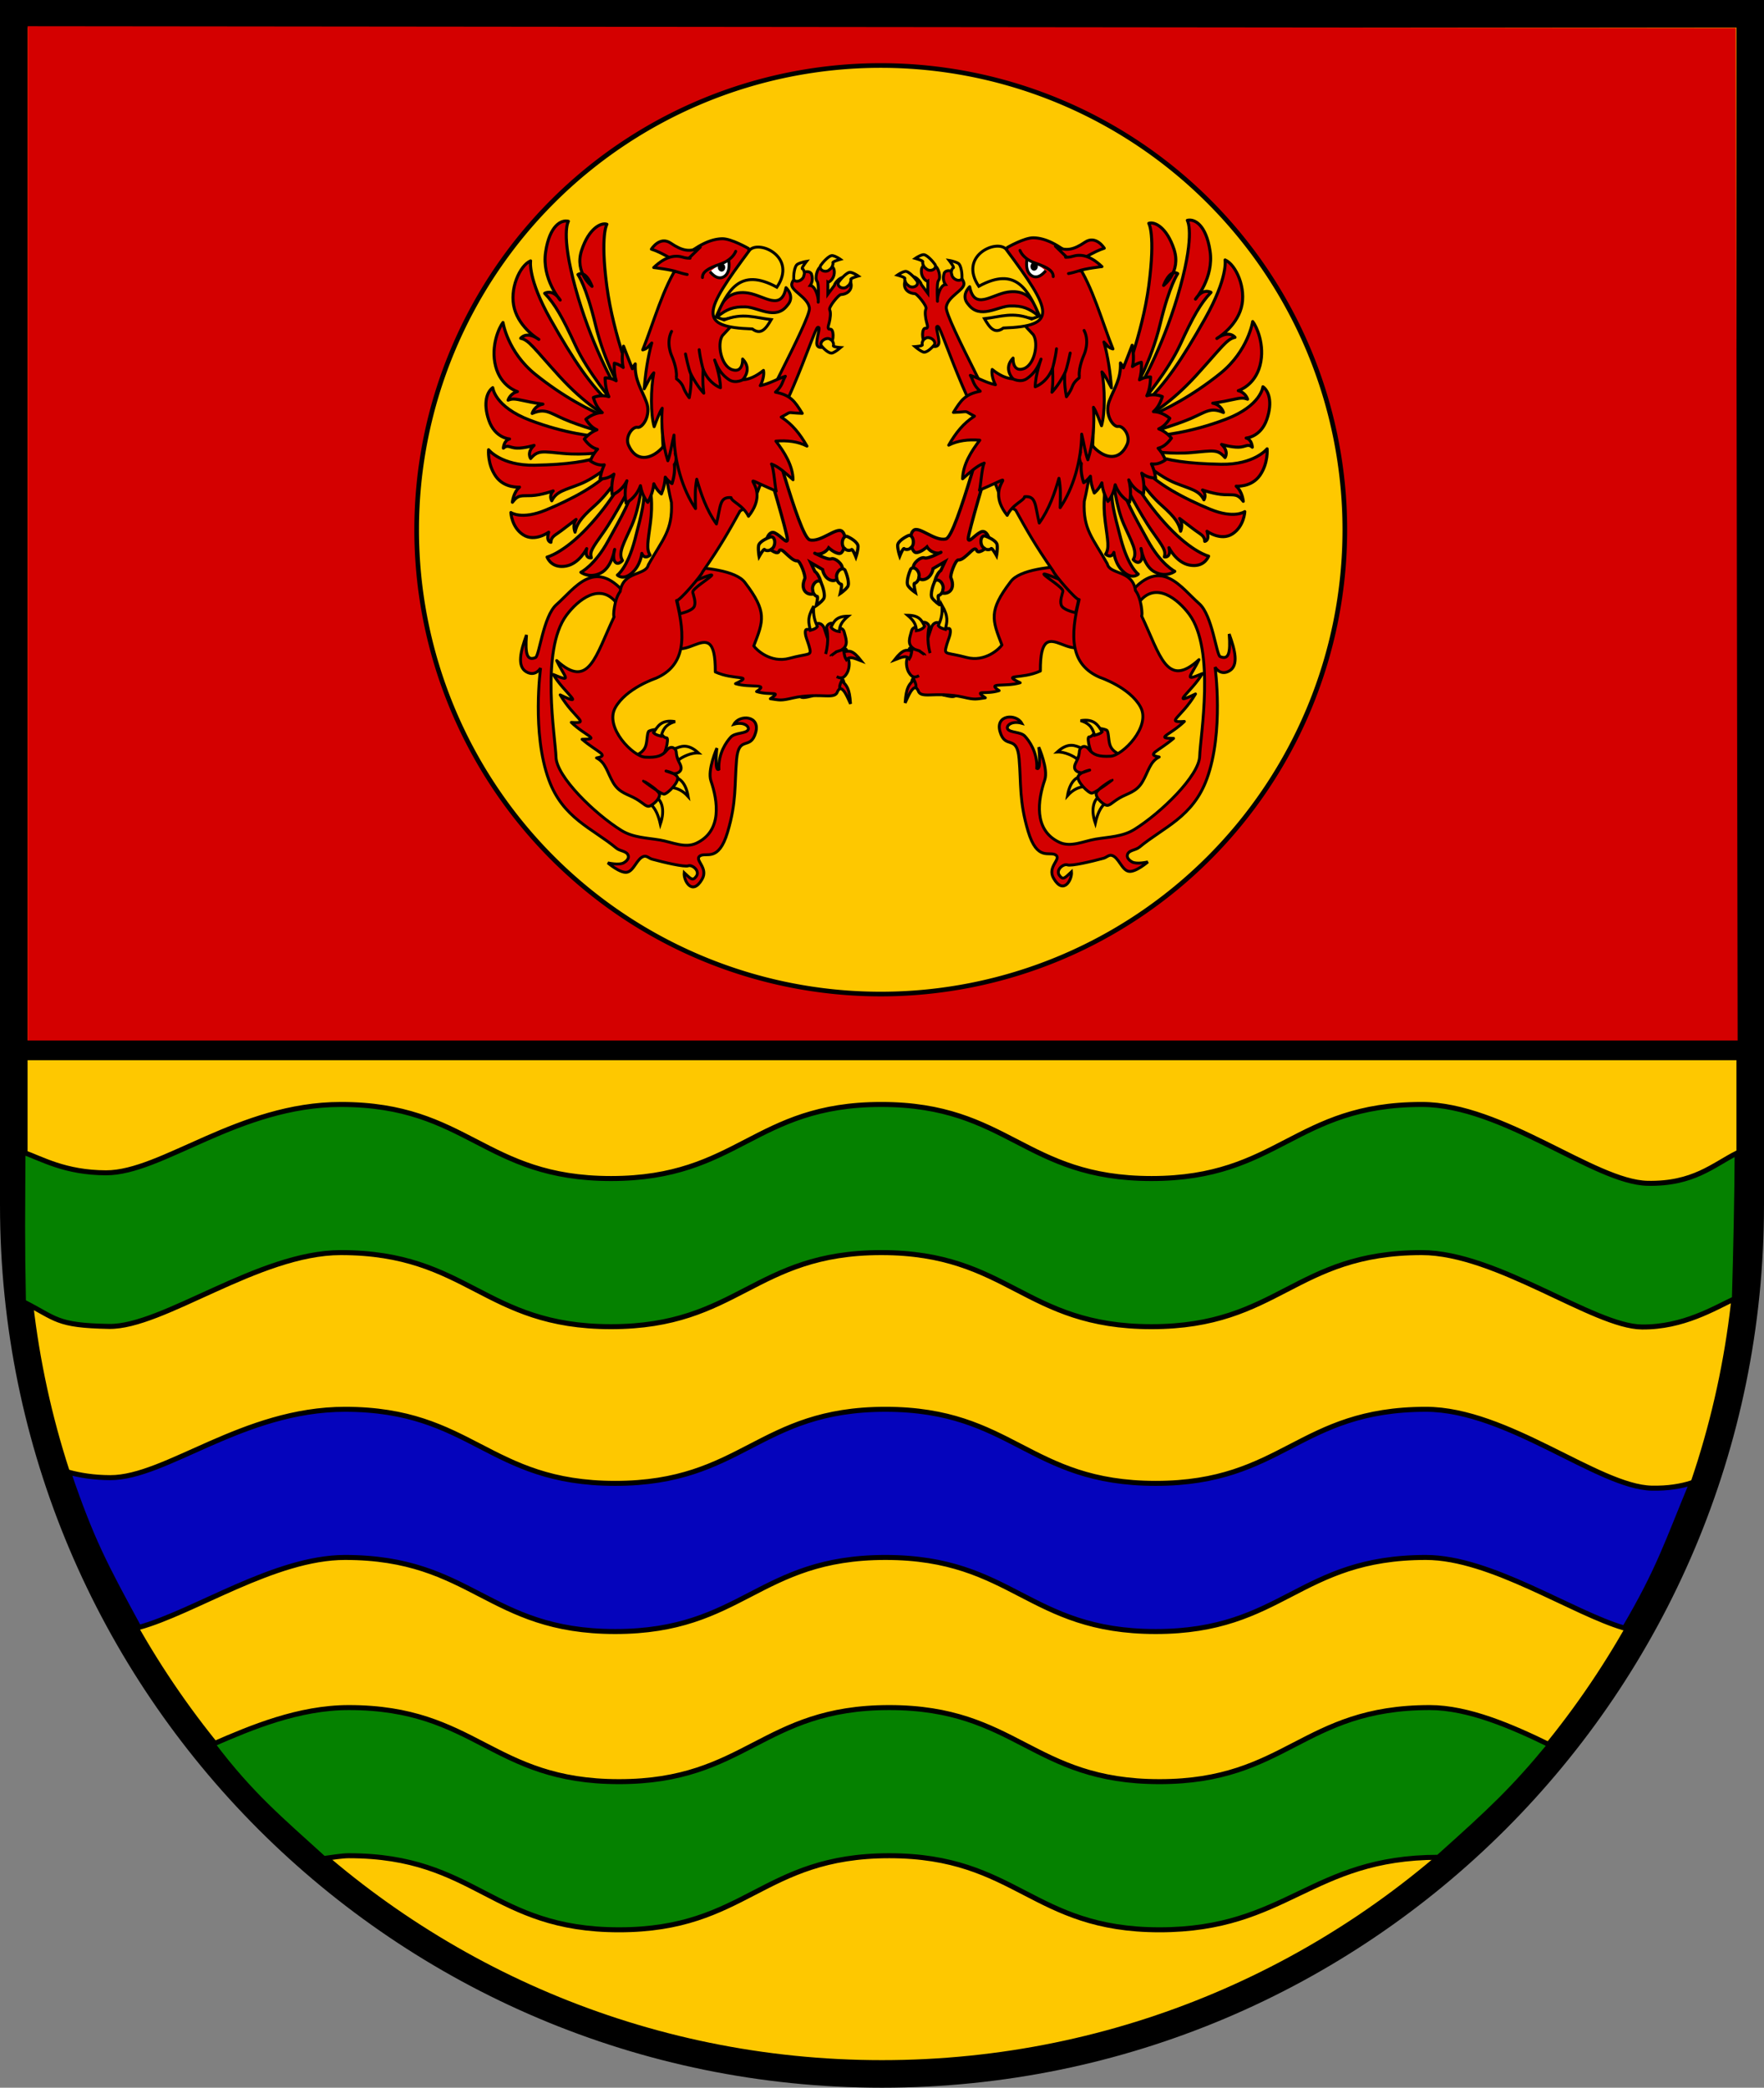 <?xml version="1.0" encoding="UTF-8" standalone="no"?>
<!-- Created with Inkscape (http://www.inkscape.org/) -->
<svg
   xmlns:ns="http://creativecommons.org/ns#"
   xmlns:dc="http://purl.org/dc/elements/1.1/"
   xmlns:cc="http://web.resource.org/cc/"
   xmlns:rdf="http://www.w3.org/1999/02/22-rdf-syntax-ns#"
   xmlns:svg="http://www.w3.org/2000/svg"
   xmlns="http://www.w3.org/2000/svg"
   xmlns:sodipodi="http://sodipodi.sourceforge.net/DTD/sodipodi-0.dtd"
   xmlns:inkscape="http://www.inkscape.org/namespaces/inkscape"
   width="263.64"
   height="311.896"
   id="svg7644"
   version="1.1"
   inkscape:version="0.45.1"
   sodipodi:docname="Wappen Familie Hagenau-Ehrenfeld.svg"
   sodipodi:version="0.32"
   inkscape:output_extension="org.inkscape.output.svg.inkscape"
   sodipodi:docbase="D:\Victor\Downloads\Wappen">
  <rect width="100%" height="100%" fill="#808080" stroke="none"/>
  <defs
     id="defs7646" />
  <sodipodi:namedview
     id="base"
     pagecolor="#ffffff"
     bordercolor="#666666"
     borderopacity="1.0"
     inkscape:pageopacity="0.0"
     inkscape:pageshadow="2"
     inkscape:zoom="1.7634097"
     inkscape:cx="68.601418"
     inkscape:cy="155.00947"
     inkscape:document-units="px"
     inkscape:current-layer="layer1"
     showgrid="true"
     inkscape:window-width="1024"
     inkscape:window-height="746"
     inkscape:window-x="0"
     inkscape:window-y="0"
     inkscape:window-maximized="1"
     units="px"
     fit-margin-top="0"
     fit-margin-left="0"
     fit-margin-right="0"
     fit-margin-bottom="0" />
  <g
     inkscape:label="Ebene 1"
     inkscape:groupmode="layer"
     id="layer1"
     transform="translate(0, -0.42)">
    <path
       id="overall_shield_1_-0"
       d="M 2.06,2.48 H 261.58 v 178.016 c 0,71.665 -58.095,129.76 -129.76,129.76 -71.665,0 -129.76,-58.095 -129.76,-129.76 V 2.48 z"
       inkscape:connector-curvature="0"
       style="fill:#fec800;stroke:rgb(0, 0, 0);stroke-width:4.119;fill-opacity:1" />
    <path
       style="fill: none; stroke: rgb(0, 0, 0); stroke-width: 3; stroke-linecap: butt; stroke-linejoin: miter; stroke-opacity: 1; stroke-miterlimit: 4; stroke-dasharray: none;"
       d="m 2.143,156.896 259.286,0"
       id="path4944"
       inkscape:connector-curvature="0"
       transform="translate(0, 0.42)"
       sodipodi:nodetypes="cc" />
    <path
       style="fill: rgb(212, 0, 0); fill-opacity: 1; stroke: none;"
       d="m 4.129,79.68 0,-75.762 127.658,0.127 127.658,0.127 0.128,75.635 0.128,75.635 -127.786,0 -127.786,0 0,-75.762 z"
       id="path4950"
       inkscape:connector-curvature="0"
       transform="translate(0, 0.42)" />
    <path
       style="fill:#058100;fill-opacity:1;stroke:#000000;stroke-width:0.747;stroke-miterlimit:4;stroke-dasharray:none;stroke-opacity:1"
       d="M 50.933,165.421 C 35.704,165.421 24.168,175.656 15.849,175.632 C 9.688,175.613 6.297,173.559 3.432,172.543 C 3.392,181.724 3.311,185.393 3.5,194.908 C 8.483,197.426 8.35,198.441 16.278,198.583 C 24.316,198.73 38.662,187.554 50.933,187.554 C 69.972,187.554 72.282,198.621 91.321,198.621 C 110.36,198.621 112.67,187.554 131.709,187.554 C 150.749,187.554 153.058,198.621 172.098,198.621 C 191.137,198.621 193.447,187.554 212.486,187.554 C 223.668,187.554 238.172,198.589 245.378,198.667 C 251.553,198.734 256.243,195.837 259.216,194.456 C 259.426,187.246 259.602,179.009 259.626,172.667 C 256.057,174.457 253.086,177.347 246.224,177.201 C 238.281,177.032 224.647,165.421 212.486,165.421 C 193.447,165.421 191.137,176.488 172.098,176.488 C 153.058,176.488 150.749,165.421 131.709,165.421 C 112.67,165.421 110.36,176.488 91.321,176.488 C 72.282,176.488 69.972,165.421 50.933,165.421 z "
       id="path4001"
       sodipodi:nodetypes="csccsssssssccsssssc" />
    <path
       sodipodi:type="arc"
       style="fill:#fec800;fill-opacity:1;stroke:#000000;stroke-width:3.4;stroke-miterlimit:4;stroke-dasharray:none;stroke-opacity:1"
       id="path2989"
       sodipodi:cx="380"
       sodipodi:cy="383"
       sodipodi:rx="340"
       sodipodi:ry="340"
       d="M 720 383 A 340 340 0 1 1  40,383 A 340 340 0 1 1  720 383 z"
       transform="matrix(0.204,0,0,0.204,54.112,1.435)" />
    <g
       style="fill-rule:evenodd"
       id="g3769"
       transform="matrix(-4.9992021e-2,0,0,4.9999391e-2,195.931,14.915)">
     <path
   id="path2994"
   class="fil2 str1"
   d="M 513.406,2241.84 C 440.89,2181.578 353.471,2152.646 311.224,2037.325 C 259.819,1897.004 286.643,1703.375 286.643,1703.375 C 286.643,1703.375 271.323,1730.984 243.514,1714.47 C 215.706,1697.956 226.765,1652.777 244.496,1604.362 C 239.803,1663.729 246.943,1682.223 271.455,1672.057 C 282.847,1667.333 294.588,1548.521 333.957,1513.932 C 389.334,1465.279 447.005,1373.344 538.387,1479.504 C 503.017,1519.983 529.103,1475.186 512.875,1508.279 C 463.727,1446.452 397.777,1500.305 364.14,1545.401 C 285.027,1651.466 331.145,1911.374 332.658,1969.302 C 334.198,2028.181 448.706,2139.226 528.043,2188.519 C 562.961,2210.215 604.699,2210.791 643.701,2217.327 C 679.622,2223.345 718.011,2242.867 752.232,2226.83 C 830.869,2189.979 815.95,2099.213 795.878,2040.545 C 784.747,2008.011 813.66,1942.667 813.66,1942.667 C 813.66,1942.667 805.375,2015.267 819.692,2005.832 C 817.4,1957.907 842.568,1923.291 855.364,1909.624 C 868.16,1895.958 900.525,1899.912 906.955,1887.882 C 911.914,1878.605 894.813,1862.653 864.628,1871.217 C 881.011,1841.882 944.267,1844.75 929.634,1896.144 C 913.922,1951.328 879.008,1902.264 872.556,1977.214 C 866.105,2052.164 872.735,2103.173 845.598,2194.029 C 818.461,2284.884 781.733,2252.624 763.189,2264.695 C 744.645,2276.767 789.586,2299.714 769.345,2334.586 C 739.735,2385.594 713.501,2338.276 715.941,2314.954 C 734.69,2331.92 740.749,2341.859 752.308,2325.411 C 763.868,2308.963 739.425,2290.076 728.193,2294.338 C 716.96,2298.599 655.374,2284.179 619.718,2274.425 C 611.761,2272.249 604.342,2264.107 596.308,2265.844 C 574.771,2270.499 566.046,2310.232 544.346,2313.651 C 524.052,2316.848 487.659,2285.529 487.659,2285.529 C 487.659,2285.529 520.593,2293.363 534.898,2285.529 C 541.492,2281.917 550.326,2274.356 549.07,2265.844 C 546.708,2249.83 524.605,2251.147 513.407,2241.843 L 513.406,2241.843 L 513.406,2241.84 z "
   sodipodi:nodetypes="cscscssccscaassccsscssssscssaaacaaa"
   inkscape:connector-curvature="0"
   style="fill:#d40000;stroke:#000000;stroke-width:8.591" />

     <g
   id="g3211"
   inkscape:transform-center-y="-75.563552"
   inkscape:transform-center-x="47.417158">
      <path
   id="path35942-8"
   class="fil2 str2"
   d="M 914.07,1016.62 C 910.119,991.578 1095.121,660.835 1090.312,627.637 C 1085.501,594.439 1032.927,576.126 1037.675,555.202 C 1042.709,533.019 1083,506.827 1096.022,524.997 C 1100.877,538.578 1099.288,551.096 1092.815,560.322 C 1109.028,561.662 1117.968,598.854 1116.762,609.186 C 1115.555,619.518 1120.526,556.209 1113.138,547.614 C 1105.75,539.02 1113.229,508.38 1125.035,503.932 C 1136.842,499.484 1162.492,494.917 1164.576,516.665 C 1166.736,539.176 1148.902,552.177 1145.494,550.098 L 1145.411,586.442 L 1164.933,560.197 C 1164.797,554.843 1184.491,527.145 1203.388,538.385 C 1222.286,549.624 1220.803,585.09 1184.289,587.573 C 1178.906,586.601 1146.586,624.974 1150.894,633.126 C 1155.201,641.277 1152.292,660.645 1149.53,671.15 C 1146.766,681.655 1142.691,692.096 1152.81,690.974 C 1162.927,689.852 1165.279,725.136 1151.764,735.526 C 1140.28,744.357 1111.27,754.302 1112.226,731.447 C 1113.181,708.591 1125.685,681.271 1114.657,685.633 C 1103.629,689.995 997.098,1032.157 921.739,1043.916 L 914.071,1016.623 L 914.07,1016.623 L 914.07,1016.62 z "
   inkscape:connector-curvature="0"
   style="fill:#d40000;stroke:#000000;stroke-width:8.61" />

      <path
   id="path35946-7"
   class="fil0 str2"
   d="M 1081.63,488.297 C 1081.63,488.297 1065.347,509.168 1069.189,510.363 C 1073.032,511.558 1077.28,523.091 1073.931,529.83 C 1072.608,545.142 1047.398,554.97 1043.235,541.033 C 1042.827,530.695 1044.889,502.398 1054.918,496.686 C 1065.227,490.815 1081.63,488.297 1081.63,488.297 L 1081.63,488.297 z "
   inkscape:connector-curvature="0"
   style="fill:#ffcc00;stroke:#000000;stroke-width:8.61" />

      <path
   id="path35948-6"
   class="fil0 str2"
   d="M 1182.83,482.174 C 1182.83,482.174 1158.654,488.808 1160.454,492.435 C 1162.254,496.063 1157.729,508.74 1151.197,512.181 C 1140.544,524.273 1117.459,515.463 1123.575,500.803 C 1129.9,491.753 1149.329,469.145 1159.663,471.12 C 1170.284,473.15 1182.831,482.174 1182.831,482.174 L 1182.831,482.174 L 1182.83,482.174 z "
   inkscape:connector-curvature="0"
   style="fill:#ffcc00;stroke:#000000;stroke-width:8.61" />

      <path
   id="path35950-1"
   class="fil0 str2"
   d="M 1236.41,532.09 C 1236.41,532.09 1212.234,538.724 1214.034,542.351 C 1215.834,545.979 1211.309,558.657 1204.775,562.097 C 1194.123,574.189 1171.038,565.379 1177.155,550.72 C 1183.48,541.669 1202.909,519.061 1213.243,521.036 C 1223.864,523.066 1236.411,532.09 1236.411,532.09 L 1236.411,532.09 L 1236.41,532.09 z "
   inkscape:connector-curvature="0"
   style="fill:#ffcc00;stroke:#000000;stroke-width:8.61" />

      <path
   id="path35952-8"
   class="fil0 str2"
   d="M 1183.72,745.796 C 1183.72,745.796 1159.837,744.198 1161.911,740.164 C 1163.985,736.131 1160.334,724.311 1154,722.218 C 1144.134,712.275 1120.245,726.008 1125.356,739.491 C 1131.078,747.279 1149.032,765.97 1159.585,761.806 C 1170.432,757.525 1183.72,745.795 1183.72,745.795 L 1183.72,745.796 L 1183.72,745.796 z "
   inkscape:connector-curvature="0"
   style="fill:#ffcc00;stroke:#000000;stroke-width:8.61" />

     </g>

     <path
   id="path35968-1"
   class="fil2 str3"
   d="M 711.901,1401.09 C 775.435,1402.288 871.273,1411.649 897.66,1448.008 C 964.488,1535.455 953.114,1561.988 923.944,1637.32 C 930.334,1647.139 973.109,1689.905 1030.609,1674.299 C 1085.59,1659.401 1096.185,1666.954 1091.663,1646.856 C 1088.003,1630.591 1081.143,1615.353 1079.313,1607.221 C 1077.483,1599.088 1076.479,1586.448 1083.576,1588.056 C 1090.674,1589.666 1101.421,1577.374 1110.484,1571.976 C 1119.55,1566.574 1132.199,1572.449 1135.86,1588.713 L 1183.835,1731.778 C 1207.628,1749.332 1177.998,1762.565 1174.177,1774.217 C 1170.359,1785.869 1158.778,1787.26 1138.531,1786.527 C 1118.813,1785.812 1077.768,1784.158 1040.507,1792.966 C 1003.247,1801.775 1001.382,1798.972 973.429,1795.156 C 1010.007,1770.067 973.825,1786.602 932.225,1773.628 C 970.965,1747.739 915.302,1763.736 869.31,1750.124 C 926.422,1722.502 866.049,1741.241 808.932,1715.035 C 810.44,1511.554 694.628,1747.438 649.943,1583.611 C 640.696,1468.604 711.901,1401.092 711.901,1401.092 L 711.901,1401.092 L 711.901,1401.09 z "
   inkscape:connector-curvature="0"
   style="fill:#d40000;stroke:#000000;stroke-width:8.591;stroke-linejoin:round" />

     <path
   id="path35970-2"
   class="fil2 str3"
   d="M 578.13,1961.31 C 592.256,1974.616 620.18,1990.415 639.114,1981.832 C 658.56,1973.017 671.629,1912.362 663.518,1912.101 C 655.564,1911.845 647.62,1903.001 645.921,1892.93 C 644.102,1882.137 616.9,1888.347 610.615,1891.866 C 604.823,1895.11 605.821,1919.471 601.418,1934.388 C 596.861,1949.826 585.882,1956.416 578.131,1961.31 L 578.13,1961.31 L 578.13,1961.31 z "
   sodipodi:nodetypes="csssssc"
   inkscape:connector-curvature="0"
   style="fill:#d40000;stroke:#000000;stroke-width:8.591;stroke-linejoin:round" />

     <path
   id="path35972-3"
   class="fil2 str3"
   d="M 1100.88,1786.36 C 1078.115,1791.797 1066.254,1794.134 1062.2,1787.551 M 1138.881,1661.545 C 1149.482,1621.934 1143.595,1592.006 1141.692,1583.555 C 1139.79,1575.104 1157.144,1561.883 1165.047,1574.559 C 1173.088,1587.455 1190.296,1578.849 1194.423,1596.262 C 1198.542,1613.653 1208.922,1634.491 1187.868,1648.225 L 1172.593,1706.687 M 1138.881,1661.545 L 1138.881,1661.545 L 1138.881,1661.545 z "
   inkscape:connector-curvature="0"
   style="fill:#d40000;stroke:#000000;stroke-width:8.591;stroke-linejoin:round" />

     <path
   id="path35974-3"
   class="fil2 str3"
   d="M 1171.77,1728.97 C 1190.005,1739.381 1197.639,1726.633 1202.604,1718.56 C 1207.568,1710.487 1212.721,1689.58 1206.357,1675.837 C 1199.994,1662.095 1205.569,1642.648 1194.836,1646.78 C 1186.079,1650.15 1167.497,1655.547 1169.808,1655.275 C 1172.12,1655.004 1153.767,1665.761 1154.369,1667.934 M 1171.77,1728.97 L 1171.77,1728.97 L 1171.77,1728.97 z "
   sodipodi:nodetypes="cssszs"
   inkscape:connector-curvature="0"
   style="fill:#d40000;stroke:#000000;stroke-width:8.591;stroke-linejoin:round" />

     <path
   id="path35976-4"
   class="fil0 str1"
   d="M 644.699,2169.64 C 660.223,2123.957 646.156,2099.69 635.29,2090.941 C 628.898,2096.798 623.614,2102.301 619.057,2113.682 C 629.851,2124.746 638.446,2141.856 644.699,2169.64 L 644.699,2169.64 z "
   inkscape:connector-curvature="0"
   style="fill:#ffcc00;stroke:#000000;stroke-width:8.591" />

     <path
   id="path35978-1"
   class="fil0 str1"
   d="M 727.843,2087.36 C 719.385,2037.621 694.458,2029.22 682.366,2029.694 C 680.119,2039.251 678.553,2047.713 680.138,2060.6 C 693.201,2062.129 710.822,2068.451 727.843,2087.36 L 727.843,2087.36 z "
   inkscape:connector-curvature="0"
   style="fill:#ffcc00;stroke:#000000;stroke-width:8.591" />

     <path
   id="path35980-1"
   class="fil0 str1"
   d="M 758.603,1957.07 C 725.466,1926.802 704.66,1937.857 686.7,1945.139 C 689.581,1954.813 692.027,1966.213 698.379,1978.777 C 708.776,1969.163 737.014,1955.781 758.603,1957.07 L 758.603,1957.07 z "
   inkscape:connector-curvature="0"
   style="fill:#ffcc00;stroke:#000000;stroke-width:8.591" />

     <path
   id="path35982-3"
   class="fil0 str1"
   d="M 688.878,1863.46 C 647.306,1856.51 636.217,1877.858 624.34,1896.708 C 630.527,1903.281 639.465,1904.797 646.935,1907.05 C 651.679,1891.358 657.048,1872.407 688.878,1863.46 L 688.878,1863.46 z "
   inkscape:connector-curvature="0"
   style="fill:#ffcc00;stroke:#000000;stroke-width:8.591" />

     <path
   id="path35984-8"
   class="fil2 str1"
   d="M 1213.23,1810.38 C 1210.164,1762.236 1201.171,1755.426 1186.932,1741.053 C 1183.456,1748.724 1180.541,1753.415 1180.492,1763.625 C 1194.41,1766.243 1201.16,1784.665 1213.23,1810.38 L 1213.23,1810.38 z "
   inkscape:connector-curvature="0"
   style="fill:#d40000;stroke:#000000;stroke-width:8.591" />

     <path
   id="path35986-7"
   class="fil2 str1"
   d="M 1245.57,1682.21 C 1219.018,1648.155 1209.778,1651.824 1193.312,1654.866 C 1195.002,1664.221 1195.53,1670.725 1200.713,1678.639 C 1210.97,1666.86 1224.704,1674.362 1245.57,1682.21 L 1245.57,1682.21 z "
   inkscape:connector-curvature="0"
   style="fill:#d40000;stroke:#000000;stroke-width:8.591" />

     <path
   id="path35988-4"
   class="fil0 str1"
   d="M 1206.01,1548.41 C 1171.618,1548.683 1164.035,1562.547 1155.094,1581.269 C 1159.557,1589.355 1172.194,1593.812 1179.557,1594.73 C 1180.059,1575.478 1188.68,1563.149 1206.01,1548.409 L 1206.01,1548.409 L 1206.01,1548.41 z "
   inkscape:connector-curvature="0"
   style="fill:#ffcc00;stroke:#000000;stroke-width:8.591" />

     <path
   id="path35990-2"
   class="fil0 str1"
   d="M 1103.13,1518.33 C 1082.661,1554.36 1088.248,1567.596 1092.936,1590.686 C 1099.409,1588.609 1109.122,1586.445 1114.029,1579.451 C 1107.401,1564.392 1100.652,1547.229 1103.13,1518.331 L 1103.13,1518.331 L 1103.13,1518.33 z "
   inkscape:connector-curvature="0"
   style="fill:#ffcc00;stroke:#000000;stroke-width:8.591" />

     <path
   id="path35992-7"
   class="fil2 str3"
   d="M 703.594,1540.99 C 703.594,1540.99 690.863,1494.112 693.731,1484.416 C 696.768,1474.137 709.396,1460.525 727.242,1452.294 C 747.353,1443.02 806.231,1417.795 797.682,1427.322 C 789.133,1436.848 739.311,1467.043 741.57,1477.087 C 743.831,1487.13 751.179,1505.117 746.447,1518.325 C 741.653,1531.702 711.472,1539.045 703.594,1540.991 L 703.594,1540.991 L 703.594,1540.99 z "
   inkscape:connector-curvature="0"
   style="fill:#d40000;stroke:#000000;stroke-width:8.591;stroke-linejoin:round" />

     <path
   id="path35994-7"
   class="fil2 str3"
   d="M 524.654,1474.7 C 533.167,1412.365 601.511,1427.983 608.705,1395.015 C 652.239,1317.299 681.773,1292.578 677.757,1208.419 C 651.024,1097.808 641.641,946.288 661.103,936.38 C 689.94,908.136 722.68,844.353 751.488,834.536 C 1072.718,1018.243 986.034,1023.595 928.732,1195.853 C 892.274,1120.233 958.4,1193.366 882.926,1234.256 C 851.729,1290.204 825.564,1337.889 770.197,1417.065 C 769.786,1423.807 700.345,1505.882 692.955,1501.523 C 720.322,1610.437 720.623,1695.619 631.046,1734.07 C 631.046,1734.07 541.572,1763.796 509.622,1822.475 C 477.456,1881.557 563.366,1967.675 599.001,1969.668 C 634.44,1971.647 650.776,1965.743 663.967,1948.942 C 677.415,1931.812 691.305,1944.569 692.102,1953.554 C 693.032,1964.026 694.234,1969.78 697.611,1978.035 C 700.936,1986.161 708.759,1996.619 706.344,2006.173 C 704.302,2014.254 693.314,2020.162 683.424,2018.64 C 677.089,2015.349 669.208,2012.771 661.492,2011.111 C 666.596,2012.629 671.614,2014.606 678.255,2017.009 C 679.928,2017.807 681.625,2018.362 683.424,2018.64 C 689.25,2021.666 693.882,2025.207 695.754,2029.231 C 702.266,2043.227 665.648,2080.291 655.398,2080.058 C 651.582,2079.971 643.041,2075.101 633.738,2069.164 C 638.112,2073.32 641.522,2077.064 642.032,2080.105 C 644.112,2092.516 625.954,2110.013 614.258,2115.204 C 602.564,2120.394 596.225,2108.521 572.193,2094.42 C 548.163,2080.318 521.988,2077.292 503.671,2045.999 C 485.87,2015.588 481.571,1985.868 453.738,1971.967 C 493.938,1964.487 457.428,1956.072 410.695,1916.354 C 467.177,1916.002 422.491,1908.09 378.383,1865.751 C 437.232,1869.691 388.1,1855.757 345.142,1783.582 C 425.417,1822.077 356.144,1776.834 324.574,1722.673 C 384.149,1747.904 357.877,1730.611 334.748,1681.006 C 431.582,1769.74 451.173,1666.077 506.349,1550.356 C 502.769,1551.247 506.44,1497.406 524.653,1474.703 L 524.654,1474.703 L 524.654,1474.7 z M 594.46,2040.93 C 594.2,2040.968 615.602,2057.182 633.644,2068.725 C 620.107,2055.975 594.757,2040.885 594.46,2040.93 z "
   inkscape:connector-curvature="0"
   style="fill:#d40000;stroke:#000000;stroke-width:8.591;stroke-linejoin:round" />

     <path
   id="path36153-5"
   class="fil2 str4"
   d="M 827.661,881.191 C 802.655,869.544 780.416,847.599 780.416,847.599 M 827.661,881.191 L 827.661,881.191 L 827.661,881.191 z "
   inkscape:connector-curvature="0"
   style="fill:#d40000;stroke:#000000;stroke-width:8.591;stroke-linecap:round;stroke-linejoin:round" />

     <path
   id="path36027-8"
   class="fil2 str4"
   d="M 744.056,991.191 C 744.056,991.191 788.099,1026.129 809.669,1048.347 C 831.239,1070.569 853.785,1088.113 853.785,1088.113 C 853.785,1088.113 841.335,1097.417 833.182,1092.746 C 833.182,1092.746 868.881,1120.641 848.489,1187.782 C 848.489,1187.782 843.35,1140.922 810.35,1102.459 C 777.345,1063.999 750.311,1028.001 729.029,1010.051 L 744.057,991.19 L 744.056,991.191 L 744.056,991.191 z "
   inkscape:connector-curvature="0"
   style="fill:#d40000;stroke:#000000;stroke-width:8.591;stroke-linecap:round;stroke-linejoin:round" />

     <g
   id="g2977"
   inkscape:transform-center-y="-80.912266"
   inkscape:transform-center-x="-114.82371">
      <path
   id="path36031-2"
   class="fil2 str5"
   d="M 614.872,1172.92 C 614.872,1172.92 622.765,1210.148 615.089,1268.595 C 607.412,1327.048 602.267,1347.729 613.921,1365.897 C 613.921,1365.897 597.383,1381.148 589.237,1360.704 C 589.237,1360.704 586.096,1397.854 557.522,1421.223 C 532.302,1441.853 516.237,1425.643 516.237,1425.643 C 516.237,1425.643 545.677,1405.793 568.41,1320.318 C 591.141,1234.843 596.54,1207.222 595.727,1171.082 L 614.873,1172.918 L 614.872,1172.918 L 614.872,1172.92 z "
   inkscape:connector-curvature="0"
   style="fill:#d40000;stroke:#000000;stroke-width:9.068;stroke-linecap:round;stroke-linejoin:round" />

      <path
   id="path36033-9"
   class="fil2 str5"
   d="M 591.239,1143.28 C 591.239,1143.28 583.089,1222.5 559.794,1276.048 C 536.498,1329.59 517.145,1358.925 531.341,1381.998 C 531.341,1381.998 518.487,1397.803 509.278,1386.269 C 500.07,1374.734 508.06,1348.937 508.06,1348.937 C 508.06,1348.937 499.796,1403.264 465.736,1419.871 C 431.677,1436.486 407.057,1417.262 407.057,1417.262 C 407.057,1417.262 448.288,1397.155 488.713,1323.286 C 529.137,1249.424 558.845,1199.643 569.725,1143.226 L 591.24,1143.28 L 591.239,1143.28 L 591.239,1143.28 z "
   inkscape:connector-curvature="0"
   style="fill:#d40000;stroke:#000000;stroke-width:9.068;stroke-linecap:round;stroke-linejoin:round" />

      <path
   id="path36035-1"
   class="fil2 str5"
   d="M 563.556,1144.82 C 563.556,1144.82 509.243,1249.187 474.535,1297.957 C 439.826,1346.724 433.382,1355.754 438.284,1374.047 C 438.284,1374.047 424.325,1377.484 422.797,1360.307 C 422.392,1355.726 423.345,1351.263 424.445,1346.575 C 424.445,1346.575 402.429,1391.538 362.85,1398.672 C 323.268,1405.805 309.267,1379.779 305.987,1371.844 C 305.987,1371.844 354.53,1360.337 426.539,1284.051 C 498.543,1207.763 539.52,1129.569 539.52,1129.569 L 563.557,1144.819 L 563.557,1144.819 L 563.556,1144.82 z "
   inkscape:connector-curvature="0"
   style="fill:#d40000;stroke:#000000;stroke-width:9.068;stroke-linecap:round;stroke-linejoin:round" />

      <path
   id="path36037-3"
   class="fil2 str5"
   d="M 528.348,1119.6 C 528.348,1119.6 492.502,1179.268 447.413,1219.104 C 402.324,1258.94 395.126,1275.228 389.615,1297.387 C 389.615,1297.387 380.711,1276.173 392.778,1259.342 C 392.778,1259.342 366.926,1278.844 348.754,1292.776 C 330.589,1306.702 318.244,1309.885 317.491,1327.694 C 317.491,1327.694 301.875,1326.064 310.832,1297.479 C 310.832,1297.479 269.119,1327.968 234.359,1305.161 C 199.6,1282.363 197.833,1238.806 197.833,1238.806 C 197.833,1238.806 229.524,1261.279 301.472,1231.664 C 373.419,1202.054 467.156,1154.512 505.621,1103.304 L 528.348,1119.6 L 528.348,1119.6 z "
   inkscape:connector-curvature="0"
   style="fill:#d40000;stroke:#000000;stroke-width:9.068;stroke-linecap:round;stroke-linejoin:round" />

      <path
   id="path36039-5"
   class="fil2 str5"
   d="M 497.346,1094.36 C 497.346,1094.36 450.948,1135.242 404.89,1153.648 C 358.833,1172.054 334.525,1174.779 320.015,1203.559 C 320.015,1203.559 310.4,1188.721 324.183,1174.147 C 324.183,1174.147 289.532,1186.782 259.264,1188.16 C 228.99,1189.536 220.337,1184.226 202.344,1208.007 C 202.344,1208.007 204.598,1179.321 223.572,1162.772 C 223.572,1162.772 177.891,1166.998 152.404,1130.144 C 126.913,1093.29 131.112,1051.085 131.112,1051.085 C 131.112,1051.085 169.052,1099.108 268.726,1097.348 C 368.402,1095.589 427.428,1086.271 478.174,1068.014 L 497.348,1094.359 L 497.346,1094.359 L 497.346,1094.36 z "
   inkscape:connector-curvature="0"
   style="fill:#d40000;stroke:#000000;stroke-width:9.068;stroke-linecap:round;stroke-linejoin:round" />

      <path
   id="path36041-9"
   class="fil2 str5"
   d="M 474.754,1058.53 C 474.754,1058.53 417.832,1067.835 355.15,1062.301 C 292.466,1056.774 279.122,1051.312 256.889,1077.367 C 256.889,1077.367 244.06,1059.287 267.192,1038.066 C 267.192,1038.066 237.126,1047.047 215.787,1046.301 C 194.445,1045.554 188.79,1034.524 175.345,1046.355 C 175.345,1046.355 176.341,1023.354 193.715,1018.937 C 193.715,1018.937 150.241,1016.408 131.951,963.271 C 113.664,910.126 127.104,877.206 143.613,865.703 C 143.613,865.703 148.906,922.552 254.417,962.767 C 359.93,1002.978 446.503,1011.663 479.154,1013.383 L 474.755,1058.53 L 474.754,1058.53 z "
   inkscape:connector-curvature="0"
   style="fill:#d40000;stroke:#000000;stroke-width:9.068;stroke-linecap:round;stroke-linejoin:round" />

      <path
   id="path36043-8"
   class="fil2 str5"
   d="M 481.91,1002.3 C 481.91,1002.3 403.469,979.915 357.984,960.112 C 312.505,940.312 300.262,926.204 261.51,942.671 C 261.51,942.671 267.195,919.817 293.638,914.832 C 293.638,914.832 267.638,911.687 237.33,904.772 C 207.023,897.85 201.027,898.75 189.478,902.961 C 189.478,902.961 194.954,883.052 217.362,877.396 C 217.362,877.396 167.919,862.977 152.182,801.694 C 136.447,740.413 163.668,683.731 174.214,670.882 C 174.214,670.882 187.612,758.453 270.239,825.245 C 352.864,892.037 436.97,935.998 490.209,956.276 L 481.909,1002.299 L 481.91,1002.299 L 481.91,1002.3 z "
   inkscape:connector-curvature="0"
   style="fill:#d40000;stroke:#000000;stroke-width:9.068;stroke-linecap:round;stroke-linejoin:round" />

      <path
   id="path36045-4"
   class="fil2 str5"
   d="M 483.347,950.091 C 483.347,950.091 419.798,916.382 342.306,831.069 C 264.812,745.751 251.564,723.006 227.052,718.128 C 227.052,718.128 243.907,694.694 281.358,721.459 C 281.358,721.459 224.907,688.752 208.483,630.241 C 192.055,571.729 224.515,500.327 256.752,486.837 C 256.752,486.837 247.386,539.265 316.235,661.451 C 385.082,783.636 437.302,860.795 498.582,916.294 L 483.349,950.092 L 483.348,950.09 L 483.347,950.091 z "
   inkscape:connector-curvature="0"
   style="fill:#d40000;stroke:#000000;stroke-width:9.068;stroke-linecap:round;stroke-linejoin:round" />

      <path
   id="path36047-0"
   class="fil2 str5"
   d="M 505.924,912.104 C 505.924,912.104 427.566,819.704 390.45,738.834 C 353.333,657.964 329.705,615.741 298.805,583.758 C 298.805,583.758 322.97,568.929 345.25,603.898 C 345.25,603.898 289.759,539.895 301.638,460.483 C 313.513,381.069 348.403,363.244 369.676,368.484 C 369.676,368.484 345.997,404.572 390.616,567.17 C 435.236,729.768 503.394,854.721 525.365,888.83 L 505.925,912.102 L 505.924,912.104 L 505.924,912.104 z "
   inkscape:connector-curvature="0"
   style="fill:#d40000;stroke:#000000;stroke-width:9.068;stroke-linecap:round;stroke-linejoin:round" />

      <path
   id="path36049-7"
   class="fil2 str5"
   d="M 530.223,877.741 C 530.223,877.741 478.588,794.009 450.736,677.993 C 422.887,561.978 398.327,527.712 398.327,527.712 C 398.327,527.712 419.459,510.31 440.503,562.917 C 440.503,562.917 387.382,522.337 409.262,455.486 C 431.138,388.635 467.958,371.492 484.852,377.45 C 484.852,377.45 464.476,409.316 484.67,562.676 C 504.116,710.37 565.731,861.639 565.731,861.639 L 530.223,877.739 L 530.223,877.74 L 530.223,877.741 z "
   sodipodi:nodetypes="ccccccccc"
   inkscape:connector-curvature="0"
   style="fill:#d40000;stroke:#000000;stroke-width:9.068;stroke-linecap:round;stroke-linejoin:round" />

      <path
   id="path3422"
   class="fil2 str5"
   d="M 534.614,741.735 C 534.614,741.735 546.013,771.904 560.852,809.076 C 565.021,799.489 569.648,794.644 569.648,794.644 C 567.533,843.198 587.98,869 603.033,908.601 C 618.091,948.204 591.03,987.231 576.346,984.199 C 561.658,981.166 538.397,1012.26 549.524,1037.614 C 571.69,1088.132 615.088,1080.766 647.655,1047.951 C 680.221,1015.135 669.687,927.676 669.687,927.676 L 696.821,942.378 C 707.004,989.553 688.981,1061.812 688.981,1061.812 C 696.703,1078.823 687.916,1094.2 687.916,1094.2 C 687.46,1094.494 686.988,1094.713 686.539,1094.955 C 688.216,1109.732 687.006,1128.627 679.592,1152.188 C 679.592,1152.188 669.119,1146.723 659.371,1133.015 C 658.69,1147.17 655.564,1163.856 647.799,1183.127 C 647.799,1183.127 634.634,1173.568 625.141,1152.823 C 623.586,1168.622 618.721,1187.261 607.04,1208.25 C 607.04,1208.25 590.4,1190.667 585.185,1158.572 C 578.811,1176.222 566.395,1196.033 542.212,1210.541 C 542.212,1210.541 534.631,1179.287 544.65,1143.926 C 536.944,1159.472 523.721,1175.747 500.816,1186.205 C 500.816,1186.205 495.59,1156.431 505.862,1124.05 C 495.661,1132.293 482.18,1138.322 464.429,1138.131 C 464.429,1138.131 466.769,1117.924 476.954,1096.147 C 465.462,1098.084 451.451,1095.737 435.102,1084.402 C 435.102,1084.402 442.147,1065.227 456.897,1049.405 C 444.665,1046.779 430.906,1038.504 417.231,1019.303 C 417.231,1019.303 432.419,999.561 455.071,991.558 C 444.182,986.969 432.584,977.552 422.001,960.063 C 422.001,960.063 443.466,940.507 470.984,940.142 C 461.027,931.656 451.229,917.787 444.253,895.12 C 444.253,895.12 466.154,884.756 490.705,892.548 C 484.541,879.515 479.924,861.524 479.5,836.53 C 479.5,836.53 495.433,834.976 512.64,845.027 C 508.371,831.593 505.806,814.621 507.087,792.595 C 507.087,792.595 519.599,794.655 533.668,805.332 C 526.479,778.073 534.613,741.732 534.613,741.732 L 534.614,741.734 L 534.614,741.735 z "
   inkscape:connector-curvature="0"
   style="fill:#d40000;stroke:#000000;stroke-width:9.068;stroke-linecap:round;stroke-linejoin:round" />

     </g>

     <g
   id="g3204"
   inkscape:transform-center-y="50.854294"
   inkscape:transform-center-x="26.457105">
      <path
   id="path36127-9"
   class="fil2 str6"
   d="M 951.106,924.632 C 966.708,946.565 1058.675,1312.063 1091.304,1320.37 C 1123.933,1328.677 1171.359,1281.218 1187.856,1294.642 C 1205.345,1308.874 1195.11,1361.588 1180.251,1361.229 C 1165.392,1360.87 1147.886,1344.146 1147.886,1344.146 C 1138.193,1360.671 1115.964,1366.471 1107.224,1361.04 C 1098.483,1355.609 1143.617,1381.445 1155.276,1377.129 C 1166.935,1372.813 1190.817,1393.024 1188.678,1407.242 C 1186.539,1421.46 1175.419,1447.657 1154.602,1441.094 C 1133.055,1434.3 1129.716,1409.051 1129.716,1409.051 L 1094.146,1388.417 L 1106.623,1414.789 C 1117.664,1421.648 1136.53,1460.476 1116.452,1475.841 C 1091.189,1493.742 1059.536,1475.841 1076.38,1436.403 C 1080.075,1431.129 1063.203,1381.766 1053.557,1383.018 C 1043.911,1384.269 1030.427,1370.541 1022.343,1363.402 C 1014.26,1356.264 1003.65,1343.61 999.378,1354.712 C 995.104,1365.814 975.175,1351.516 964.629,1342.115 C 954.082,1332.715 966.791,1289.423 987.023,1299.632 C 1007.256,1309.842 1022.834,1333.644 1024.645,1320.28 C 1025.075,1317.105 1021.46,1301.276 1015.077,1277.059 C 994.588,1199.328 945.586,1035.181 910.331,925.701 L 951.109,924.633 L 951.107,924.632 L 951.106,924.632 z "
   inkscape:connector-curvature="0"
   style="fill:#d40000;stroke:#000000;stroke-width:9.455" />

      <path
   id="path36131-3"
   class="fil0 str6"
   d="M 1229.31,1371.46 C 1229.31,1371.46 1219.139,1345.93 1216.101,1349.496 C 1213.068,1353.069 1200.625,1352.905 1196.359,1346.673 C 1183.431,1339.13 1187.67,1308.634 1202.2,1309.847 C 1211.599,1313.569 1235.686,1327.105 1235.602,1339.96 C 1235.516,1353.174 1229.31,1371.461 1229.31,1371.461 L 1229.31,1371.461 L 1229.31,1371.46 z "
   inkscape:connector-curvature="0"
   style="fill:#ffcc00;stroke:#000000;stroke-width:9.455" />

      <path
   id="path36133-3"
   class="fil0 str6"
   d="M 1182.66,1480.5 C 1182.66,1480.5 1189.206,1452.374 1185.056,1452.814 C 1180.906,1453.252 1171.967,1443.397 1172.271,1435.134 C 1167.006,1419.06 1186.717,1398.287 1196.598,1410.615 C 1201.388,1420.911 1211.481,1450.452 1204.408,1460.541 C 1197.137,1470.911 1182.66,1480.5 1182.66,1480.5 L 1182.66,1480.5 z "
   inkscape:connector-curvature="0"
   style="fill:#ffcc00;stroke:#000000;stroke-width:9.455" />

      <path
   id="path36135-5"
   class="fil0 str6"
   d="M 1110.73,1516.87 C 1110.73,1516.87 1117.276,1488.744 1113.127,1489.184 C 1108.976,1489.623 1100.037,1479.767 1100.342,1471.504 C 1095.077,1455.429 1114.787,1434.656 1124.669,1446.985 C 1129.457,1457.281 1139.553,1486.822 1132.479,1496.911 C 1125.208,1507.281 1110.731,1516.87 1110.731,1516.87 L 1110.731,1516.87 L 1110.73,1516.87 z "
   inkscape:connector-curvature="0"
   style="fill:#ffcc00;stroke:#000000;stroke-width:9.455" />

      <path
   id="path36137-9"
   class="fil0 str6"
   d="M 940.031,1370.08 C 940.031,1370.08 953.742,1345.571 956.259,1349.374 C 958.776,1353.177 971.161,1354.081 976.281,1348.25 C 990.195,1341.853 990.284,1311.18 975.671,1311.147 C 965.804,1314.046 939.952,1325.449 938.221,1338.233 C 936.443,1351.375 940.03,1370.08 940.03,1370.08 L 940.031,1370.08 L 940.031,1370.08 z "
   inkscape:connector-curvature="0"
   style="fill:#ffcc00;stroke:#000000;stroke-width:9.455" />

     </g>

     <g
   id="g3189">
      <path
   id="path36157-2"
   class="fil2 str7"
   d="M 802.8,424.522 C 811.641,422.189 820.507,420.824 829.426,420.639 C 856.835,420.068 908.141,449.78 908.141,449.78 C 915.958,490.413 929.921,510.066 969.482,532.215 C 885.034,465.702 830.916,609.419 811.997,655.899 C 845.693,679.527 923.241,611.382 830.022,710.274 C 813.676,735.474 826.082,801.1 859.569,811.993 C 893.054,822.893 890.583,779.956 890.583,779.956 C 920.99,810.965 891.387,841.265 891.387,841.265 C 891.387,841.265 892.476,841.898 892.573,841.95 C 892.573,841.949 892.659,841.921 892.664,841.923 C 910.663,840.71 931.508,831.536 952.972,814.011 C 956.171,827.776 949.38,849.36 943.273,859.645 C 971.528,853.568 992.403,840.245 1018.399,831.582 C 1008.645,847.675 1010.687,859.659 988.709,879.081 C 1034.345,888.367 1046.143,905.609 1068.905,942.439 C 1015.047,940.603 1042.763,934.975 1005.98,953.556 C 1038.88,974.719 1061.656,1003.046 1083.029,1040.27 C 1055.388,1026.266 1024.533,1022.709 990.064,1025.362 C 1015.039,1057.797 1040.863,1098.365 1041.418,1140.764 C 1021.575,1123.348 999.864,1102.338 976.885,1093.762 C 984.188,1107.381 987.723,1166.859 991.109,1174.808 C 844.486,1112.205 987.081,1151.465 908.116,1250.031 C 891.952,1216.443 858.208,1206.615 856.05,1194.227 C 821.057,1191.264 825.506,1218.542 812.323,1272.86 C 782.315,1231.039 765.73,1182.222 753.466,1139.212 C 747.563,1171.195 749.162,1189.279 749.826,1226.982 C 710.917,1170.192 686.338,1086.244 685.441,1007.284 C 679.438,1030.922 674.267,1066.013 667.004,1084.032 C 651.586,1036.772 646.501,977.728 650.244,927.016 C 641.529,939.304 630.965,970.917 626.12,982.262 C 615.145,944.676 615.87,868.695 625.031,821.318 C 615.028,830.963 602.962,857.835 596.439,869.071 C 599.369,826.78 607.31,772.584 619.027,731.985 C 609.481,741.257 606.401,749.431 591.92,752.759 C 623.767,674.097 653.337,564.498 700.07,497.204 C 714.64,476.758 729.51,462.719 744.537,452.643 C 764.038,439.568 783.354,429.651 802.803,424.519 L 802.802,424.52 L 802.8,424.521 L 802.8,424.522 z "
   sodipodi:nodetypes="cscccccccsscccccccccccccccccccccccccscc"
   inkscape:connector-curvature="0"
   style="fill:#d40000;stroke:#000000;stroke-width:8.711;stroke-linecap:round;stroke-linejoin:round" />

      <path
   id="path36159-8"
   class="fil2 str7"
   d="M 1020.27,566.833 C 1020.27,566.833 1049.157,593.023 1024.025,620.209 C 989.528,665.319 936.537,625.389 899.498,624.288 C 862.457,623.186 842.706,631.622 815.691,653.068 C 815.691,653.068 824.155,569.637 907.487,582.935 C 955.39,590.579 1006.37,638.421 1020.269,566.833 L 1020.269,566.833 L 1020.27,566.833 z "
   sodipodi:nodetypes="ccscsc"
   inkscape:connector-curvature="0"
   style="fill:#d40000;stroke:#000000;stroke-width:8.711;stroke-linecap:round;stroke-linejoin:round" />

      <path
   id="path36161-6"
   class="fil2 str7"
   d="M 617.797,451.832 C 617.797,451.832 642.671,411.365 675.829,433.89 C 708.989,456.415 733.399,462.226 764.019,445.745 L 715.503,493.004 L 711.416,499.306 C 711.416,499.306 693.544,499.308 672.097,477.263 C 648.898,464.385 633.319,456.631 617.798,451.832 L 617.797,451.832 L 617.797,451.832 z "
   inkscape:connector-curvature="0"
   style="fill:#d40000;stroke:#000000;stroke-width:8.711;stroke-linecap:round;stroke-linejoin:round" />

      <path
   id="path36163-0"
   class="fil2 str7"
   d="M 894.841,840.175 C 894.841,840.175 869.869,855.906 848.743,841.064 C 829.774,827.743 817.73,811.922 806.935,783.06 C 806.935,783.06 824.145,831.384 824.399,865.808 C 824.399,865.808 801.194,858.246 783.578,831.873 C 776.467,821.231 772.659,811.166 772.659,811.166 C 772.659,811.166 769.672,847.986 774.462,882.119 C 774.462,882.119 757.227,865.504 735.909,825.268 C 735.909,825.268 739.204,853.746 731.066,895.649 C 731.066,895.649 719.314,881.267 713.576,865.161 C 707.838,849.057 692.754,839.183 692.754,839.183 M 894.841,840.175 L 894.841,840.175 L 894.841,840.175 z "
   inkscape:connector-curvature="0"
   style="fill:#d40000;stroke:#000000;stroke-width:8.711;stroke-linecap:round;stroke-linejoin:round" />

      <path
   id="path36173-5"
   class="fil2 str7"
   d="M 735.908,825.266 C 729.614,813.378 719.808,764.957 719.808,764.957 M 735.908,825.266 L 735.908,825.266 L 735.908,825.266 z "
   inkscape:connector-curvature="0"
   style="fill:#d40000;stroke:#000000;stroke-width:8.711;stroke-linecap:round;stroke-linejoin:round" />

      <path
   id="path36175-0"
   class="fil2 str7"
   d="M 760.717,752.197 C 764.205,781.635 772.659,811.165 772.659,811.165 M 760.717,752.197 L 760.717,752.197 L 760.717,752.197 z "
   inkscape:connector-curvature="0"
   style="fill:#d40000;stroke:#000000;stroke-width:8.711;stroke-linecap:round;stroke-linejoin:round" />

      <path
   id="path36183-6"
   class="fil2 str7"
   d="M 718.832,513.834 C 718.832,513.834 705.243,519.049 688.781,519.351 M 718.832,513.834 L 718.832,513.834 L 718.832,513.834 z "
   inkscape:connector-curvature="0"
   style="fill:#d40000;stroke:#000000;stroke-width:8.711;stroke-linecap:round;stroke-linejoin:round" />

      <path
   id="path36185-1"
   class="fil2 str7"
   d="M 678.223,697.483 C 660.327,732.486 678.947,771.398 678.947,771.398 C 678.947,771.398 695.249,807.738 692.55,834.15 M 678.223,697.483 L 678.223,697.483 L 678.223,697.483 z "
   inkscape:connector-curvature="0"
   style="fill:#d40000;stroke:#000000;stroke-width:8.711;stroke-linecap:round;stroke-linejoin:round" />

      <path
   id="path36187-3"
   class="fil3 str7"
   d="M 791.465,516.926 C 791.465,516.926 812.332,547.484 834.61,534.119 C 856.889,520.755 848.802,484.251 848.802,484.251 M 791.465,516.926 L 791.465,516.926 L 791.465,516.926 z "
   sodipodi:nodetypes="csc"
   inkscape:connector-curvature="0"
   style="fill:#ffffff;stroke:#000000;stroke-width:8.711;stroke-linecap:round;stroke-linejoin:round" />

      <path
   id="path36189-8"
   class="fil2 str7"
   d="M 770.563,536.578 C 770.138,520.771 785.202,509.479 823.518,496.487 C 836.315,492.149 845.742,486.447 852.619,480.773 C 866.33,469.462 869.914,458.279 869.914,458.279 M 770.563,536.578 L 770.563,536.578 L 770.563,536.578 z "
   inkscape:connector-curvature="0"
   style="fill:#d40000;stroke:#000000;stroke-width:8.711;stroke-linecap:round;stroke-linejoin:round" />

      <path
   id="path36191-3"
   class="fil4 str8"
   d="M 829.22,514.303 C 832.807,513.273 834.987,508.852 834.091,504.427 C 833.194,500.001 829.564,497.248 825.974,498.279 C 822.385,499.309 820.207,503.73 821.103,508.155 C 822,512.581 825.631,515.334 829.22,514.303 z "
   inkscape:connector-curvature="0"
   style="fill:#000000;stroke:#000000;stroke-width:8.711" />

      <path
   id="path36193-4"
   class="fil0 str8"
   d="M 912.361,453.762 C 942.512,424.817 1053.897,475.543 993.028,565.498 C 880.515,503.797 845.019,578.839 811.064,654.23 L 835.063,663.219 C 891.621,641.106 926.961,656.552 976.065,662.327 C 960.705,688.818 945.949,709.781 919.541,690.232 C 755.038,684.44 773.185,640.648 912.361,453.762 L 912.361,453.762 z "
   inkscape:connector-curvature="0"
   style="fill:#ffcc00;stroke:#000000;stroke-width:8.711" />

      <path
   id="path36217-7"
   class="fil2 str7"
   d="M 733.569,478.804 C 727.033,478.924 720.041,478.271 713.273,476.204 C 689.456,468.941 661.45,471.852 624.729,506.752 C 624.729,506.752 675.95,512.555 695.294,519.824 C 700.341,521.716 719.126,526.771 724.875,527.462 M 733.569,478.804 L 733.569,478.804 L 733.569,478.804 z "
   sodipodi:nodetypes="cscsc"
   inkscape:connector-curvature="0"
   style="fill:#d40000;stroke:#000000;stroke-width:8.711;stroke-linecap:round;stroke-linejoin:round" />

     </g>

    </g>
    <g
       style="fill-rule:evenodd"
       id="g10222"
       transform="matrix(4.9992021e-2,0,0,4.9999391e-2,66.466,15.054)">
     <path
   id="path10224"
   class="fil2 str1"
   d="M 513.406,2241.84 C 440.89,2181.578 353.471,2152.646 311.224,2037.325 C 259.819,1897.004 286.643,1703.375 286.643,1703.375 C 286.643,1703.375 271.323,1730.984 243.514,1714.47 C 215.706,1697.956 226.765,1652.777 244.496,1604.362 C 239.803,1663.729 246.943,1682.223 271.455,1672.057 C 282.847,1667.333 294.588,1548.521 333.957,1513.932 C 389.334,1465.279 447.005,1373.344 538.387,1479.504 C 503.017,1519.983 529.103,1475.186 512.875,1508.279 C 463.727,1446.452 397.777,1500.305 364.14,1545.401 C 285.027,1651.466 331.145,1911.374 332.658,1969.302 C 334.198,2028.181 448.706,2139.226 528.043,2188.519 C 562.961,2210.215 604.699,2210.791 643.701,2217.327 C 679.622,2223.345 718.011,2242.867 752.232,2226.83 C 830.869,2189.979 815.95,2099.213 795.878,2040.545 C 784.747,2008.011 813.66,1942.667 813.66,1942.667 C 813.66,1942.667 805.375,2015.267 819.692,2005.832 C 817.4,1957.907 842.568,1923.291 855.364,1909.624 C 868.16,1895.958 900.525,1899.912 906.955,1887.882 C 911.914,1878.605 894.813,1862.653 864.628,1871.217 C 881.011,1841.882 944.267,1844.75 929.634,1896.144 C 913.922,1951.328 879.008,1902.264 872.556,1977.214 C 866.105,2052.164 872.735,2103.173 845.598,2194.029 C 818.461,2284.884 781.733,2252.624 763.189,2264.695 C 744.645,2276.767 789.586,2299.714 769.345,2334.586 C 739.735,2385.594 713.501,2338.276 715.941,2314.954 C 734.69,2331.92 740.749,2341.859 752.308,2325.411 C 763.868,2308.963 739.425,2290.076 728.193,2294.338 C 716.96,2298.599 655.374,2284.179 619.718,2274.425 C 611.761,2272.249 604.342,2264.107 596.308,2265.844 C 574.771,2270.499 566.046,2310.232 544.346,2313.651 C 524.052,2316.848 487.659,2285.529 487.659,2285.529 C 487.659,2285.529 520.593,2293.363 534.898,2285.529 C 541.492,2281.917 550.326,2274.356 549.07,2265.844 C 546.708,2249.83 524.605,2251.147 513.407,2241.843 L 513.406,2241.843 L 513.406,2241.84 z "
   sodipodi:nodetypes="cscscssccscaassccsscssssscssaaacaaa"
   inkscape:connector-curvature="0"
   style="fill:#d40000;stroke:#000000;stroke-width:8.591" />

     <g
   id="g10226"
   inkscape:transform-center-y="-75.563552"
   inkscape:transform-center-x="47.417158">
      <path
   id="path10228"
   class="fil2 str2"
   d="M 914.07,1016.62 C 910.119,991.578 1095.121,660.835 1090.312,627.637 C 1085.501,594.439 1032.927,576.126 1037.675,555.202 C 1042.709,533.019 1083,506.827 1096.022,524.997 C 1100.877,538.578 1099.288,551.096 1092.815,560.322 C 1109.028,561.662 1117.968,598.854 1116.762,609.186 C 1115.555,619.518 1120.526,556.209 1113.138,547.614 C 1105.75,539.02 1113.229,508.38 1125.035,503.932 C 1136.842,499.484 1162.492,494.917 1164.576,516.665 C 1166.736,539.176 1148.902,552.177 1145.494,550.098 L 1145.411,586.442 L 1164.933,560.197 C 1164.797,554.843 1184.491,527.145 1203.388,538.385 C 1222.286,549.624 1220.803,585.09 1184.289,587.573 C 1178.906,586.601 1146.586,624.974 1150.894,633.126 C 1155.201,641.277 1152.292,660.645 1149.53,671.15 C 1146.766,681.655 1142.691,692.096 1152.81,690.974 C 1162.927,689.852 1165.279,725.136 1151.764,735.526 C 1140.28,744.357 1111.27,754.302 1112.226,731.447 C 1113.181,708.591 1125.685,681.271 1114.657,685.633 C 1103.629,689.995 997.098,1032.157 921.739,1043.916 L 914.071,1016.623 L 914.07,1016.623 L 914.07,1016.62 z "
   inkscape:connector-curvature="0"
   style="fill:#d40000;stroke:#000000;stroke-width:8.61" />

      <path
   id="path10230"
   class="fil0 str2"
   d="M 1081.63,488.297 C 1081.63,488.297 1065.347,509.168 1069.189,510.363 C 1073.032,511.558 1077.28,523.091 1073.931,529.83 C 1072.608,545.142 1047.398,554.97 1043.235,541.033 C 1042.827,530.695 1044.889,502.398 1054.918,496.686 C 1065.227,490.815 1081.63,488.297 1081.63,488.297 L 1081.63,488.297 z "
   inkscape:connector-curvature="0"
   style="fill:#ffcc00;stroke:#000000;stroke-width:8.61" />

      <path
   id="path10232"
   class="fil0 str2"
   d="M 1182.83,482.174 C 1182.83,482.174 1158.654,488.808 1160.454,492.435 C 1162.254,496.063 1157.729,508.74 1151.197,512.181 C 1140.544,524.273 1117.459,515.463 1123.575,500.803 C 1129.9,491.753 1149.329,469.145 1159.663,471.12 C 1170.284,473.15 1182.831,482.174 1182.831,482.174 L 1182.831,482.174 L 1182.83,482.174 z "
   inkscape:connector-curvature="0"
   style="fill:#ffcc00;stroke:#000000;stroke-width:8.61" />

      <path
   id="path10234"
   class="fil0 str2"
   d="M 1236.41,532.09 C 1236.41,532.09 1212.234,538.724 1214.034,542.351 C 1215.834,545.979 1211.309,558.657 1204.775,562.097 C 1194.123,574.189 1171.038,565.379 1177.155,550.72 C 1183.48,541.669 1202.909,519.061 1213.243,521.036 C 1223.864,523.066 1236.411,532.09 1236.411,532.09 L 1236.411,532.09 L 1236.41,532.09 z "
   inkscape:connector-curvature="0"
   style="fill:#ffcc00;stroke:#000000;stroke-width:8.61" />

      <path
   id="path10236"
   class="fil0 str2"
   d="M 1183.72,745.796 C 1183.72,745.796 1159.837,744.198 1161.911,740.164 C 1163.985,736.131 1160.334,724.311 1154,722.218 C 1144.134,712.275 1120.245,726.008 1125.356,739.491 C 1131.078,747.279 1149.032,765.97 1159.585,761.806 C 1170.432,757.525 1183.72,745.795 1183.72,745.795 L 1183.72,745.796 L 1183.72,745.796 z "
   inkscape:connector-curvature="0"
   style="fill:#ffcc00;stroke:#000000;stroke-width:8.61" />

     </g>

     <path
   id="path10238"
   class="fil2 str3"
   d="M 711.901,1401.09 C 775.435,1402.288 871.273,1411.649 897.66,1448.008 C 964.488,1535.455 953.114,1561.988 923.944,1637.32 C 930.334,1647.139 973.109,1689.905 1030.609,1674.299 C 1085.59,1659.401 1096.185,1666.954 1091.663,1646.856 C 1088.003,1630.591 1081.143,1615.353 1079.313,1607.221 C 1077.483,1599.088 1076.479,1586.448 1083.576,1588.056 C 1090.674,1589.666 1101.421,1577.374 1110.484,1571.976 C 1119.55,1566.574 1132.199,1572.449 1135.86,1588.713 L 1183.835,1731.778 C 1207.628,1749.332 1177.998,1762.565 1174.177,1774.217 C 1170.359,1785.869 1158.778,1787.26 1138.531,1786.527 C 1118.813,1785.812 1077.768,1784.158 1040.507,1792.966 C 1003.247,1801.775 1001.382,1798.972 973.429,1795.156 C 1010.007,1770.067 973.825,1786.602 932.225,1773.628 C 970.965,1747.739 915.302,1763.736 869.31,1750.124 C 926.422,1722.502 866.049,1741.241 808.932,1715.035 C 810.44,1511.554 694.628,1747.438 649.943,1583.611 C 640.696,1468.604 711.901,1401.092 711.901,1401.092 L 711.901,1401.092 L 711.901,1401.09 z "
   inkscape:connector-curvature="0"
   style="fill:#d40000;stroke:#000000;stroke-width:8.591;stroke-linejoin:round" />

     <path
   id="path10240"
   class="fil2 str3"
   d="M 578.13,1961.31 C 592.256,1974.616 620.18,1990.415 639.114,1981.832 C 658.56,1973.017 671.629,1912.362 663.518,1912.101 C 655.564,1911.845 647.62,1903.001 645.921,1892.93 C 644.102,1882.137 616.9,1888.347 610.615,1891.866 C 604.823,1895.11 605.821,1919.471 601.418,1934.388 C 596.861,1949.826 585.882,1956.416 578.131,1961.31 L 578.13,1961.31 L 578.13,1961.31 z "
   sodipodi:nodetypes="csssssc"
   inkscape:connector-curvature="0"
   style="fill:#d40000;stroke:#000000;stroke-width:8.591;stroke-linejoin:round" />

     <path
   id="path10242"
   class="fil2 str3"
   d="M 1100.88,1786.36 C 1078.115,1791.797 1066.254,1794.134 1062.2,1787.551 M 1138.881,1661.545 C 1149.482,1621.934 1143.595,1592.006 1141.692,1583.555 C 1139.79,1575.104 1157.144,1561.883 1165.047,1574.559 C 1173.088,1587.455 1190.296,1578.849 1194.423,1596.262 C 1198.542,1613.653 1208.922,1634.491 1187.868,1648.225 L 1172.593,1706.687 M 1138.881,1661.545 L 1138.881,1661.545 L 1138.881,1661.545 z "
   inkscape:connector-curvature="0"
   style="fill:#d40000;stroke:#000000;stroke-width:8.591;stroke-linejoin:round" />

     <path
   id="path10244"
   class="fil2 str3"
   d="M 1171.77,1728.97 C 1190.005,1739.381 1197.639,1726.633 1202.604,1718.56 C 1207.568,1710.487 1212.721,1689.58 1206.357,1675.837 C 1199.994,1662.095 1205.569,1642.648 1194.836,1646.78 C 1186.079,1650.15 1167.497,1655.547 1169.808,1655.275 C 1172.12,1655.004 1153.767,1665.761 1154.369,1667.934 M 1171.77,1728.97 L 1171.77,1728.97 L 1171.77,1728.97 z "
   sodipodi:nodetypes="cssszs"
   inkscape:connector-curvature="0"
   style="fill:#d40000;stroke:#000000;stroke-width:8.591;stroke-linejoin:round" />

     <path
   id="path10246"
   class="fil0 str1"
   d="M 644.699,2169.64 C 660.223,2123.957 646.156,2099.69 635.29,2090.941 C 628.898,2096.798 623.614,2102.301 619.057,2113.682 C 629.851,2124.746 638.446,2141.856 644.699,2169.64 L 644.699,2169.64 z "
   inkscape:connector-curvature="0"
   style="fill:#ffcc00;stroke:#000000;stroke-width:8.591" />

     <path
   id="path10248"
   class="fil0 str1"
   d="M 727.843,2087.36 C 719.385,2037.621 694.458,2029.22 682.366,2029.694 C 680.119,2039.251 678.553,2047.713 680.138,2060.6 C 693.201,2062.129 710.822,2068.451 727.843,2087.36 L 727.843,2087.36 z "
   inkscape:connector-curvature="0"
   style="fill:#ffcc00;stroke:#000000;stroke-width:8.591" />

     <path
   id="path10250"
   class="fil0 str1"
   d="M 758.603,1957.07 C 725.466,1926.802 704.66,1937.857 686.7,1945.139 C 689.581,1954.813 692.027,1966.213 698.379,1978.777 C 708.776,1969.163 737.014,1955.781 758.603,1957.07 L 758.603,1957.07 z "
   inkscape:connector-curvature="0"
   style="fill:#ffcc00;stroke:#000000;stroke-width:8.591" />

     <path
   id="path10252"
   class="fil0 str1"
   d="M 688.878,1863.46 C 647.306,1856.51 636.217,1877.858 624.34,1896.708 C 630.527,1903.281 639.465,1904.797 646.935,1907.05 C 651.679,1891.358 657.048,1872.407 688.878,1863.46 L 688.878,1863.46 z "
   inkscape:connector-curvature="0"
   style="fill:#ffcc00;stroke:#000000;stroke-width:8.591" />

     <path
   id="path10254"
   class="fil2 str1"
   d="M 1213.23,1810.38 C 1210.164,1762.236 1201.171,1755.426 1186.932,1741.053 C 1183.456,1748.724 1180.541,1753.415 1180.492,1763.625 C 1194.41,1766.243 1201.16,1784.665 1213.23,1810.38 L 1213.23,1810.38 z "
   inkscape:connector-curvature="0"
   style="fill:#d40000;stroke:#000000;stroke-width:8.591" />

     <path
   id="path10256"
   class="fil2 str1"
   d="M 1245.57,1682.21 C 1219.018,1648.155 1209.778,1651.824 1193.312,1654.866 C 1195.002,1664.221 1195.53,1670.725 1200.713,1678.639 C 1210.97,1666.86 1224.704,1674.362 1245.57,1682.21 L 1245.57,1682.21 z "
   inkscape:connector-curvature="0"
   style="fill:#d40000;stroke:#000000;stroke-width:8.591" />

     <path
   id="path10258"
   class="fil0 str1"
   d="M 1206.01,1548.41 C 1171.618,1548.683 1164.035,1562.547 1155.094,1581.269 C 1159.557,1589.355 1172.194,1593.812 1179.557,1594.73 C 1180.059,1575.478 1188.68,1563.149 1206.01,1548.409 L 1206.01,1548.409 L 1206.01,1548.41 z "
   inkscape:connector-curvature="0"
   style="fill:#ffcc00;stroke:#000000;stroke-width:8.591" />

     <path
   id="path10260"
   class="fil0 str1"
   d="M 1103.13,1518.33 C 1082.661,1554.36 1088.248,1567.596 1092.936,1590.686 C 1099.409,1588.609 1109.122,1586.445 1114.029,1579.451 C 1107.401,1564.392 1100.652,1547.229 1103.13,1518.331 L 1103.13,1518.331 L 1103.13,1518.33 z "
   inkscape:connector-curvature="0"
   style="fill:#ffcc00;stroke:#000000;stroke-width:8.591" />

     <path
   id="path10262"
   class="fil2 str3"
   d="M 703.594,1540.99 C 703.594,1540.99 690.863,1494.112 693.731,1484.416 C 696.768,1474.137 709.396,1460.525 727.242,1452.294 C 747.353,1443.02 806.231,1417.795 797.682,1427.322 C 789.133,1436.848 739.311,1467.043 741.57,1477.087 C 743.831,1487.13 751.179,1505.117 746.447,1518.325 C 741.653,1531.702 711.472,1539.045 703.594,1540.991 L 703.594,1540.991 L 703.594,1540.99 z "
   inkscape:connector-curvature="0"
   style="fill:#d40000;stroke:#000000;stroke-width:8.591;stroke-linejoin:round" />

     <path
   id="path10264"
   class="fil2 str3"
   d="M 524.654,1474.7 C 533.167,1412.365 601.511,1427.983 608.705,1395.015 C 652.239,1317.299 681.773,1292.578 677.757,1208.419 C 651.024,1097.808 641.641,946.288 661.103,936.38 C 689.94,908.136 722.68,844.353 751.488,834.536 C 1072.718,1018.243 986.034,1023.595 928.732,1195.853 C 892.274,1120.233 958.4,1193.366 882.926,1234.256 C 851.729,1290.204 825.564,1337.889 770.197,1417.065 C 769.786,1423.807 700.345,1505.882 692.955,1501.523 C 720.322,1610.437 720.623,1695.619 631.046,1734.07 C 631.046,1734.07 541.572,1763.796 509.622,1822.475 C 477.456,1881.557 563.366,1967.675 599.001,1969.668 C 634.44,1971.647 650.776,1965.743 663.967,1948.942 C 677.415,1931.812 691.305,1944.569 692.102,1953.554 C 693.032,1964.026 694.234,1969.78 697.611,1978.035 C 700.936,1986.161 708.759,1996.619 706.344,2006.173 C 704.302,2014.254 693.314,2020.162 683.424,2018.64 C 677.089,2015.349 669.208,2012.771 661.492,2011.111 C 666.596,2012.629 671.614,2014.606 678.255,2017.009 C 679.928,2017.807 681.625,2018.362 683.424,2018.64 C 689.25,2021.666 693.882,2025.207 695.754,2029.231 C 702.266,2043.227 665.648,2080.291 655.398,2080.058 C 651.582,2079.971 643.041,2075.101 633.738,2069.164 C 638.112,2073.32 641.522,2077.064 642.032,2080.105 C 644.112,2092.516 625.954,2110.013 614.258,2115.204 C 602.564,2120.394 596.225,2108.521 572.193,2094.42 C 548.163,2080.318 521.988,2077.292 503.671,2045.999 C 485.87,2015.588 481.571,1985.868 453.738,1971.967 C 493.938,1964.487 457.428,1956.072 410.695,1916.354 C 467.177,1916.002 422.491,1908.09 378.383,1865.751 C 437.232,1869.691 388.1,1855.757 345.142,1783.582 C 425.417,1822.077 356.144,1776.834 324.574,1722.673 C 384.149,1747.904 357.877,1730.611 334.748,1681.006 C 431.582,1769.74 451.173,1666.077 506.349,1550.356 C 502.769,1551.247 506.44,1497.406 524.653,1474.703 L 524.654,1474.703 L 524.654,1474.7 z M 594.46,2040.93 C 594.2,2040.968 615.602,2057.182 633.644,2068.725 C 620.107,2055.975 594.757,2040.885 594.46,2040.93 z "
   inkscape:connector-curvature="0"
   style="fill:#d40000;stroke:#000000;stroke-width:8.591;stroke-linejoin:round" />

     <path
   id="path10266"
   class="fil2 str4"
   d="M 827.661,881.191 C 802.655,869.544 780.416,847.599 780.416,847.599 M 827.661,881.191 L 827.661,881.191 L 827.661,881.191 z "
   inkscape:connector-curvature="0"
   style="fill:#d40000;stroke:#000000;stroke-width:8.591;stroke-linecap:round;stroke-linejoin:round" />

     <path
   id="path10268"
   class="fil2 str4"
   d="M 744.056,991.191 C 744.056,991.191 788.099,1026.129 809.669,1048.347 C 831.239,1070.569 853.785,1088.113 853.785,1088.113 C 853.785,1088.113 841.335,1097.417 833.182,1092.746 C 833.182,1092.746 868.881,1120.641 848.489,1187.782 C 848.489,1187.782 843.35,1140.922 810.35,1102.459 C 777.345,1063.999 750.311,1028.001 729.029,1010.051 L 744.057,991.19 L 744.056,991.191 L 744.056,991.191 z "
   inkscape:connector-curvature="0"
   style="fill:#d40000;stroke:#000000;stroke-width:8.591;stroke-linecap:round;stroke-linejoin:round" />

     <g
   id="g10270"
   inkscape:transform-center-y="-80.912266"
   inkscape:transform-center-x="-114.82371">
      <path
   id="path10272"
   class="fil2 str5"
   d="M 614.872,1172.92 C 614.872,1172.92 622.765,1210.148 615.089,1268.595 C 607.412,1327.048 602.267,1347.729 613.921,1365.897 C 613.921,1365.897 597.383,1381.148 589.237,1360.704 C 589.237,1360.704 586.096,1397.854 557.522,1421.223 C 532.302,1441.853 516.237,1425.643 516.237,1425.643 C 516.237,1425.643 545.677,1405.793 568.41,1320.318 C 591.141,1234.843 596.54,1207.222 595.727,1171.082 L 614.873,1172.918 L 614.872,1172.918 L 614.872,1172.92 z "
   inkscape:connector-curvature="0"
   style="fill:#d40000;stroke:#000000;stroke-width:9.068;stroke-linecap:round;stroke-linejoin:round" />

      <path
   id="path10274"
   class="fil2 str5"
   d="M 591.239,1143.28 C 591.239,1143.28 583.089,1222.5 559.794,1276.048 C 536.498,1329.59 517.145,1358.925 531.341,1381.998 C 531.341,1381.998 518.487,1397.803 509.278,1386.269 C 500.07,1374.734 508.06,1348.937 508.06,1348.937 C 508.06,1348.937 499.796,1403.264 465.736,1419.871 C 431.677,1436.486 407.057,1417.262 407.057,1417.262 C 407.057,1417.262 448.288,1397.155 488.713,1323.286 C 529.137,1249.424 558.845,1199.643 569.725,1143.226 L 591.24,1143.28 L 591.239,1143.28 L 591.239,1143.28 z "
   inkscape:connector-curvature="0"
   style="fill:#d40000;stroke:#000000;stroke-width:9.068;stroke-linecap:round;stroke-linejoin:round" />

      <path
   id="path10276"
   class="fil2 str5"
   d="M 563.556,1144.82 C 563.556,1144.82 509.243,1249.187 474.535,1297.957 C 439.826,1346.724 433.382,1355.754 438.284,1374.047 C 438.284,1374.047 424.325,1377.484 422.797,1360.307 C 422.392,1355.726 423.345,1351.263 424.445,1346.575 C 424.445,1346.575 402.429,1391.538 362.85,1398.672 C 323.268,1405.805 309.267,1379.779 305.987,1371.844 C 305.987,1371.844 354.53,1360.337 426.539,1284.051 C 498.543,1207.763 539.52,1129.569 539.52,1129.569 L 563.557,1144.819 L 563.557,1144.819 L 563.556,1144.82 z "
   inkscape:connector-curvature="0"
   style="fill:#d40000;stroke:#000000;stroke-width:9.068;stroke-linecap:round;stroke-linejoin:round" />

      <path
   id="path10278"
   class="fil2 str5"
   d="M 528.348,1119.6 C 528.348,1119.6 492.502,1179.268 447.413,1219.104 C 402.324,1258.94 395.126,1275.228 389.615,1297.387 C 389.615,1297.387 380.711,1276.173 392.778,1259.342 C 392.778,1259.342 366.926,1278.844 348.754,1292.776 C 330.589,1306.702 318.244,1309.885 317.491,1327.694 C 317.491,1327.694 301.875,1326.064 310.832,1297.479 C 310.832,1297.479 269.119,1327.968 234.359,1305.161 C 199.6,1282.363 197.833,1238.806 197.833,1238.806 C 197.833,1238.806 229.524,1261.279 301.472,1231.664 C 373.419,1202.054 467.156,1154.512 505.621,1103.304 L 528.348,1119.6 L 528.348,1119.6 z "
   inkscape:connector-curvature="0"
   style="fill:#d40000;stroke:#000000;stroke-width:9.068;stroke-linecap:round;stroke-linejoin:round" />

      <path
   id="path10280"
   class="fil2 str5"
   d="M 497.346,1094.36 C 497.346,1094.36 450.948,1135.242 404.89,1153.648 C 358.833,1172.054 334.525,1174.779 320.015,1203.559 C 320.015,1203.559 310.4,1188.721 324.183,1174.147 C 324.183,1174.147 289.532,1186.782 259.264,1188.16 C 228.99,1189.536 220.337,1184.226 202.344,1208.007 C 202.344,1208.007 204.598,1179.321 223.572,1162.772 C 223.572,1162.772 177.891,1166.998 152.404,1130.144 C 126.913,1093.29 131.112,1051.085 131.112,1051.085 C 131.112,1051.085 169.052,1099.108 268.726,1097.348 C 368.402,1095.589 427.428,1086.271 478.174,1068.014 L 497.348,1094.359 L 497.346,1094.359 L 497.346,1094.36 z "
   inkscape:connector-curvature="0"
   style="fill:#d40000;stroke:#000000;stroke-width:9.068;stroke-linecap:round;stroke-linejoin:round" />

      <path
   id="path10282"
   class="fil2 str5"
   d="M 474.754,1058.53 C 474.754,1058.53 417.832,1067.835 355.15,1062.301 C 292.466,1056.774 279.122,1051.312 256.889,1077.367 C 256.889,1077.367 244.06,1059.287 267.192,1038.066 C 267.192,1038.066 237.126,1047.047 215.787,1046.301 C 194.445,1045.554 188.79,1034.524 175.345,1046.355 C 175.345,1046.355 176.341,1023.354 193.715,1018.937 C 193.715,1018.937 150.241,1016.408 131.951,963.271 C 113.664,910.126 127.104,877.206 143.613,865.703 C 143.613,865.703 148.906,922.552 254.417,962.767 C 359.93,1002.978 446.503,1011.663 479.154,1013.383 L 474.755,1058.53 L 474.754,1058.53 z "
   inkscape:connector-curvature="0"
   style="fill:#d40000;stroke:#000000;stroke-width:9.068;stroke-linecap:round;stroke-linejoin:round" />

      <path
   id="path10284"
   class="fil2 str5"
   d="M 481.91,1002.3 C 481.91,1002.3 403.469,979.915 357.984,960.112 C 312.505,940.312 300.262,926.204 261.51,942.671 C 261.51,942.671 267.195,919.817 293.638,914.832 C 293.638,914.832 267.638,911.687 237.33,904.772 C 207.023,897.85 201.027,898.75 189.478,902.961 C 189.478,902.961 194.954,883.052 217.362,877.396 C 217.362,877.396 167.919,862.977 152.182,801.694 C 136.447,740.413 163.668,683.731 174.214,670.882 C 174.214,670.882 187.612,758.453 270.239,825.245 C 352.864,892.037 436.97,935.998 490.209,956.276 L 481.909,1002.299 L 481.91,1002.299 L 481.91,1002.3 z "
   inkscape:connector-curvature="0"
   style="fill:#d40000;stroke:#000000;stroke-width:9.068;stroke-linecap:round;stroke-linejoin:round" />

      <path
   id="path10286"
   class="fil2 str5"
   d="M 483.347,950.091 C 483.347,950.091 419.798,916.382 342.306,831.069 C 264.812,745.751 251.564,723.006 227.052,718.128 C 227.052,718.128 243.907,694.694 281.358,721.459 C 281.358,721.459 224.907,688.752 208.483,630.241 C 192.055,571.729 224.515,500.327 256.752,486.837 C 256.752,486.837 247.386,539.265 316.235,661.451 C 385.082,783.636 437.302,860.795 498.582,916.294 L 483.349,950.092 L 483.348,950.09 L 483.347,950.091 z "
   inkscape:connector-curvature="0"
   style="fill:#d40000;stroke:#000000;stroke-width:9.068;stroke-linecap:round;stroke-linejoin:round" />

      <path
   id="path10288"
   class="fil2 str5"
   d="M 505.924,912.104 C 505.924,912.104 427.566,819.704 390.45,738.834 C 353.333,657.964 329.705,615.741 298.805,583.758 C 298.805,583.758 322.97,568.929 345.25,603.898 C 345.25,603.898 289.759,539.895 301.638,460.483 C 313.513,381.069 348.403,363.244 369.676,368.484 C 369.676,368.484 345.997,404.572 390.616,567.17 C 435.236,729.768 503.394,854.721 525.365,888.83 L 505.925,912.102 L 505.924,912.104 L 505.924,912.104 z "
   inkscape:connector-curvature="0"
   style="fill:#d40000;stroke:#000000;stroke-width:9.068;stroke-linecap:round;stroke-linejoin:round" />

      <path
   id="path10290"
   class="fil2 str5"
   d="M 530.223,877.741 C 530.223,877.741 478.588,794.009 450.736,677.993 C 422.887,561.978 398.327,527.712 398.327,527.712 C 398.327,527.712 419.459,510.31 440.503,562.917 C 440.503,562.917 387.382,522.337 409.262,455.486 C 431.138,388.635 467.958,371.492 484.852,377.45 C 484.852,377.45 464.476,409.316 484.67,562.676 C 504.116,710.37 565.731,861.639 565.731,861.639 L 530.223,877.739 L 530.223,877.74 L 530.223,877.741 z "
   sodipodi:nodetypes="ccccccccc"
   inkscape:connector-curvature="0"
   style="fill:#d40000;stroke:#000000;stroke-width:9.068;stroke-linecap:round;stroke-linejoin:round" />

      <path
   id="path10292"
   class="fil2 str5"
   d="M 534.614,741.735 C 534.614,741.735 546.013,771.904 560.852,809.076 C 565.021,799.489 569.648,794.644 569.648,794.644 C 567.533,843.198 587.98,869 603.033,908.601 C 618.091,948.204 591.03,987.231 576.346,984.199 C 561.658,981.166 538.397,1012.26 549.524,1037.614 C 571.69,1088.132 615.088,1080.766 647.655,1047.951 C 680.221,1015.135 669.687,927.676 669.687,927.676 L 696.821,942.378 C 707.004,989.553 688.981,1061.812 688.981,1061.812 C 696.703,1078.823 687.916,1094.2 687.916,1094.2 C 687.46,1094.494 686.988,1094.713 686.539,1094.955 C 688.216,1109.732 687.006,1128.627 679.592,1152.188 C 679.592,1152.188 669.119,1146.723 659.371,1133.015 C 658.69,1147.17 655.564,1163.856 647.799,1183.127 C 647.799,1183.127 634.634,1173.568 625.141,1152.823 C 623.586,1168.622 618.721,1187.261 607.04,1208.25 C 607.04,1208.25 590.4,1190.667 585.185,1158.572 C 578.811,1176.222 566.395,1196.033 542.212,1210.541 C 542.212,1210.541 534.631,1179.287 544.65,1143.926 C 536.944,1159.472 523.721,1175.747 500.816,1186.205 C 500.816,1186.205 495.59,1156.431 505.862,1124.05 C 495.661,1132.293 482.18,1138.322 464.429,1138.131 C 464.429,1138.131 466.769,1117.924 476.954,1096.147 C 465.462,1098.084 451.451,1095.737 435.102,1084.402 C 435.102,1084.402 442.147,1065.227 456.897,1049.405 C 444.665,1046.779 430.906,1038.504 417.231,1019.303 C 417.231,1019.303 432.419,999.561 455.071,991.558 C 444.182,986.969 432.584,977.552 422.001,960.063 C 422.001,960.063 443.466,940.507 470.984,940.142 C 461.027,931.656 451.229,917.787 444.253,895.12 C 444.253,895.12 466.154,884.756 490.705,892.548 C 484.541,879.515 479.924,861.524 479.5,836.53 C 479.5,836.53 495.433,834.976 512.64,845.027 C 508.371,831.593 505.806,814.621 507.087,792.595 C 507.087,792.595 519.599,794.655 533.668,805.332 C 526.479,778.073 534.613,741.732 534.613,741.732 L 534.614,741.734 L 534.614,741.735 z "
   inkscape:connector-curvature="0"
   style="fill:#d40000;stroke:#000000;stroke-width:9.068;stroke-linecap:round;stroke-linejoin:round" />

     </g>

     <g
   id="g10294"
   inkscape:transform-center-y="50.854294"
   inkscape:transform-center-x="26.457105">
      <path
   id="path10296"
   class="fil2 str6"
   d="M 951.106,924.632 C 966.708,946.565 1058.675,1312.063 1091.304,1320.37 C 1123.933,1328.677 1171.359,1281.218 1187.856,1294.642 C 1205.345,1308.874 1195.11,1361.588 1180.251,1361.229 C 1165.392,1360.87 1147.886,1344.146 1147.886,1344.146 C 1138.193,1360.671 1115.964,1366.471 1107.224,1361.04 C 1098.483,1355.609 1143.617,1381.445 1155.276,1377.129 C 1166.935,1372.813 1190.817,1393.024 1188.678,1407.242 C 1186.539,1421.46 1175.419,1447.657 1154.602,1441.094 C 1133.055,1434.3 1129.716,1409.051 1129.716,1409.051 L 1094.146,1388.417 L 1106.623,1414.789 C 1117.664,1421.648 1136.53,1460.476 1116.452,1475.841 C 1091.189,1493.742 1059.536,1475.841 1076.38,1436.403 C 1080.075,1431.129 1063.203,1381.766 1053.557,1383.018 C 1043.911,1384.269 1030.427,1370.541 1022.343,1363.402 C 1014.26,1356.264 1003.65,1343.61 999.378,1354.712 C 995.104,1365.814 975.175,1351.516 964.629,1342.115 C 954.082,1332.715 966.791,1289.423 987.023,1299.632 C 1007.256,1309.842 1022.834,1333.644 1024.645,1320.28 C 1025.075,1317.105 1021.46,1301.276 1015.077,1277.059 C 994.588,1199.328 945.586,1035.181 910.331,925.701 L 951.109,924.633 L 951.107,924.632 L 951.106,924.632 z "
   inkscape:connector-curvature="0"
   style="fill:#d40000;stroke:#000000;stroke-width:9.455" />

      <path
   id="path10298"
   class="fil0 str6"
   d="M 1229.31,1371.46 C 1229.31,1371.46 1219.139,1345.93 1216.101,1349.496 C 1213.068,1353.069 1200.625,1352.905 1196.359,1346.673 C 1183.431,1339.13 1187.67,1308.634 1202.2,1309.847 C 1211.599,1313.569 1235.686,1327.105 1235.602,1339.96 C 1235.516,1353.174 1229.31,1371.461 1229.31,1371.461 L 1229.31,1371.461 L 1229.31,1371.46 z "
   inkscape:connector-curvature="0"
   style="fill:#ffcc00;stroke:#000000;stroke-width:9.455" />

      <path
   id="path10300"
   class="fil0 str6"
   d="M 1182.66,1480.5 C 1182.66,1480.5 1189.206,1452.374 1185.056,1452.814 C 1180.906,1453.252 1171.967,1443.397 1172.271,1435.134 C 1167.006,1419.06 1186.717,1398.287 1196.598,1410.615 C 1201.388,1420.911 1211.481,1450.452 1204.408,1460.541 C 1197.137,1470.911 1182.66,1480.5 1182.66,1480.5 L 1182.66,1480.5 z "
   inkscape:connector-curvature="0"
   style="fill:#ffcc00;stroke:#000000;stroke-width:9.455" />

      <path
   id="path10302"
   class="fil0 str6"
   d="M 1110.73,1516.87 C 1110.73,1516.87 1117.276,1488.744 1113.127,1489.184 C 1108.976,1489.623 1100.037,1479.767 1100.342,1471.504 C 1095.077,1455.429 1114.787,1434.656 1124.669,1446.985 C 1129.457,1457.281 1139.553,1486.822 1132.479,1496.911 C 1125.208,1507.281 1110.731,1516.87 1110.731,1516.87 L 1110.731,1516.87 L 1110.73,1516.87 z "
   inkscape:connector-curvature="0"
   style="fill:#ffcc00;stroke:#000000;stroke-width:9.455" />

      <path
   id="path10304"
   class="fil0 str6"
   d="M 940.031,1370.08 C 940.031,1370.08 953.742,1345.571 956.259,1349.374 C 958.776,1353.177 971.161,1354.081 976.281,1348.25 C 990.195,1341.853 990.284,1311.18 975.671,1311.147 C 965.804,1314.046 939.952,1325.449 938.221,1338.233 C 936.443,1351.375 940.03,1370.08 940.03,1370.08 L 940.031,1370.08 L 940.031,1370.08 z "
   inkscape:connector-curvature="0"
   style="fill:#ffcc00;stroke:#000000;stroke-width:9.455" />

     </g>

     <g
   id="g10306">
      <path
   id="path10308"
   class="fil2 str7"
   d="M 802.8,424.522 C 811.641,422.189 820.507,420.824 829.426,420.639 C 856.835,420.068 908.141,449.78 908.141,449.78 C 915.958,490.413 929.921,510.066 969.482,532.215 C 885.034,465.702 830.916,609.419 811.997,655.899 C 845.693,679.527 923.241,611.382 830.022,710.274 C 813.676,735.474 826.082,801.1 859.569,811.993 C 893.054,822.893 890.583,779.956 890.583,779.956 C 920.99,810.965 891.387,841.265 891.387,841.265 C 891.387,841.265 892.476,841.898 892.573,841.95 C 892.573,841.949 892.659,841.921 892.664,841.923 C 910.663,840.71 931.508,831.536 952.972,814.011 C 956.171,827.776 949.38,849.36 943.273,859.645 C 971.528,853.568 992.403,840.245 1018.399,831.582 C 1008.645,847.675 1010.687,859.659 988.709,879.081 C 1034.345,888.367 1046.143,905.609 1068.905,942.439 C 1015.047,940.603 1042.763,934.975 1005.98,953.556 C 1038.88,974.719 1061.656,1003.046 1083.029,1040.27 C 1055.388,1026.266 1024.533,1022.709 990.064,1025.362 C 1015.039,1057.797 1040.863,1098.365 1041.418,1140.764 C 1021.575,1123.348 999.864,1102.338 976.885,1093.762 C 984.188,1107.381 987.723,1166.859 991.109,1174.808 C 844.486,1112.205 987.081,1151.465 908.116,1250.031 C 891.952,1216.443 858.208,1206.615 856.05,1194.227 C 821.057,1191.264 825.506,1218.542 812.323,1272.86 C 782.315,1231.039 765.73,1182.222 753.466,1139.212 C 747.563,1171.195 749.162,1189.279 749.826,1226.982 C 710.917,1170.192 686.338,1086.244 685.441,1007.284 C 679.438,1030.922 674.267,1066.013 667.004,1084.032 C 651.586,1036.772 646.501,977.728 650.244,927.016 C 641.529,939.304 630.965,970.917 626.12,982.262 C 615.145,944.676 615.87,868.695 625.031,821.318 C 615.028,830.963 602.962,857.835 596.439,869.071 C 599.369,826.78 607.31,772.584 619.027,731.985 C 609.481,741.257 606.401,749.431 591.92,752.759 C 623.767,674.097 653.337,564.498 700.07,497.204 C 714.64,476.758 729.51,462.719 744.537,452.643 C 764.038,439.568 783.354,429.651 802.803,424.519 L 802.802,424.52 L 802.8,424.521 L 802.8,424.522 z "
   sodipodi:nodetypes="cscccccccsscccccccccccccccccccccccccscc"
   inkscape:connector-curvature="0"
   style="fill:#d40000;stroke:#000000;stroke-width:8.711;stroke-linecap:round;stroke-linejoin:round" />

      <path
   id="path10310"
   class="fil2 str7"
   d="M 1020.27,566.833 C 1020.27,566.833 1049.157,593.023 1024.025,620.209 C 989.528,665.319 936.537,625.389 899.498,624.288 C 862.457,623.186 842.706,631.622 815.691,653.068 C 815.691,653.068 824.155,569.637 907.487,582.935 C 955.39,590.579 1006.37,638.421 1020.269,566.833 L 1020.269,566.833 L 1020.27,566.833 z "
   sodipodi:nodetypes="ccscsc"
   inkscape:connector-curvature="0"
   style="fill:#d40000;stroke:#000000;stroke-width:8.711;stroke-linecap:round;stroke-linejoin:round" />

      <path
   id="path10312"
   class="fil2 str7"
   d="M 617.797,451.832 C 617.797,451.832 642.671,411.365 675.829,433.89 C 708.989,456.415 733.399,462.226 764.019,445.745 L 715.503,493.004 L 711.416,499.306 C 711.416,499.306 693.544,499.308 672.097,477.263 C 648.898,464.385 633.319,456.631 617.798,451.832 L 617.797,451.832 L 617.797,451.832 z "
   inkscape:connector-curvature="0"
   style="fill:#d40000;stroke:#000000;stroke-width:8.711;stroke-linecap:round;stroke-linejoin:round" />

      <path
   id="path10314"
   class="fil2 str7"
   d="M 894.841,840.175 C 894.841,840.175 869.869,855.906 848.743,841.064 C 829.774,827.743 817.73,811.922 806.935,783.06 C 806.935,783.06 824.145,831.384 824.399,865.808 C 824.399,865.808 801.194,858.246 783.578,831.873 C 776.467,821.231 772.659,811.166 772.659,811.166 C 772.659,811.166 769.672,847.986 774.462,882.119 C 774.462,882.119 757.227,865.504 735.909,825.268 C 735.909,825.268 739.204,853.746 731.066,895.649 C 731.066,895.649 719.314,881.267 713.576,865.161 C 707.838,849.057 692.754,839.183 692.754,839.183 M 894.841,840.175 L 894.841,840.175 L 894.841,840.175 z "
   inkscape:connector-curvature="0"
   style="fill:#d40000;stroke:#000000;stroke-width:8.711;stroke-linecap:round;stroke-linejoin:round" />

      <path
   id="path10316"
   class="fil2 str7"
   d="M 735.908,825.266 C 729.614,813.378 719.808,764.957 719.808,764.957 M 735.908,825.266 L 735.908,825.266 L 735.908,825.266 z "
   inkscape:connector-curvature="0"
   style="fill:#d40000;stroke:#000000;stroke-width:8.711;stroke-linecap:round;stroke-linejoin:round" />

      <path
   id="path10318"
   class="fil2 str7"
   d="M 760.717,752.197 C 764.205,781.635 772.659,811.165 772.659,811.165 M 760.717,752.197 L 760.717,752.197 L 760.717,752.197 z "
   inkscape:connector-curvature="0"
   style="fill:#d40000;stroke:#000000;stroke-width:8.711;stroke-linecap:round;stroke-linejoin:round" />

      <path
   id="path10320"
   class="fil2 str7"
   d="M 718.832,513.834 C 718.832,513.834 705.243,519.049 688.781,519.351 M 718.832,513.834 L 718.832,513.834 L 718.832,513.834 z "
   inkscape:connector-curvature="0"
   style="fill:#d40000;stroke:#000000;stroke-width:8.711;stroke-linecap:round;stroke-linejoin:round" />

      <path
   id="path10322"
   class="fil2 str7"
   d="M 678.223,697.483 C 660.327,732.486 678.947,771.398 678.947,771.398 C 678.947,771.398 695.249,807.738 692.55,834.15 M 678.223,697.483 L 678.223,697.483 L 678.223,697.483 z "
   inkscape:connector-curvature="0"
   style="fill:#d40000;stroke:#000000;stroke-width:8.711;stroke-linecap:round;stroke-linejoin:round" />

      <path
   id="path10324"
   class="fil3 str7"
   d="M 791.465,516.926 C 791.465,516.926 812.332,547.484 834.61,534.119 C 856.889,520.755 848.802,484.251 848.802,484.251 M 791.465,516.926 L 791.465,516.926 L 791.465,516.926 z "
   sodipodi:nodetypes="csc"
   inkscape:connector-curvature="0"
   style="fill:#ffffff;stroke:#000000;stroke-width:8.711;stroke-linecap:round;stroke-linejoin:round" />

      <path
   id="path10326"
   class="fil2 str7"
   d="M 770.563,536.578 C 770.138,520.771 785.202,509.479 823.518,496.487 C 836.315,492.149 845.742,486.447 852.619,480.773 C 866.33,469.462 869.914,458.279 869.914,458.279 M 770.563,536.578 L 770.563,536.578 L 770.563,536.578 z "
   inkscape:connector-curvature="0"
   style="fill:#d40000;stroke:#000000;stroke-width:8.711;stroke-linecap:round;stroke-linejoin:round" />

      <path
   id="path10328"
   class="fil4 str8"
   d="M 829.22,514.303 C 832.807,513.273 834.987,508.852 834.091,504.427 C 833.194,500.001 829.564,497.248 825.974,498.279 C 822.385,499.309 820.207,503.73 821.103,508.155 C 822,512.581 825.631,515.334 829.22,514.303 z "
   inkscape:connector-curvature="0"
   style="fill:#000000;stroke:#000000;stroke-width:8.711" />

      <path
   id="path10330"
   class="fil0 str8"
   d="M 912.361,453.762 C 942.512,424.817 1053.897,475.543 993.028,565.498 C 880.515,503.797 845.019,578.839 811.064,654.23 L 835.063,663.219 C 891.621,641.106 926.961,656.552 976.065,662.327 C 960.705,688.818 945.949,709.781 919.541,690.232 C 755.038,684.44 773.185,640.648 912.361,453.762 L 912.361,453.762 z "
   inkscape:connector-curvature="0"
   style="fill:#ffcc00;stroke:#000000;stroke-width:8.711" />

      <path
   id="path10332"
   class="fil2 str7"
   d="M 733.569,478.804 C 727.033,478.924 720.041,478.271 713.273,476.204 C 689.456,468.941 661.45,471.852 624.729,506.752 C 624.729,506.752 675.95,512.555 695.294,519.824 C 700.341,521.716 719.126,526.771 724.875,527.462 M 733.569,478.804 L 733.569,478.804 L 733.569,478.804 z "
   sodipodi:nodetypes="cscsc"
   inkscape:connector-curvature="0"
   style="fill:#d40000;stroke:#000000;stroke-width:8.711;stroke-linecap:round;stroke-linejoin:round" />

     </g>

    </g>
    <path
       style="fill:#0504bc;fill-opacity:1;stroke:#000000;stroke-width:0.747;stroke-miterlimit:4;stroke-dasharray:none;stroke-opacity:1"
       d="M 51.56,210.964 C 36.331,210.964 24.795,221.198 16.476,221.174 C 13.994,221.167 11.962,220.829 10.233,220.362 C 13.703,230.504 15.628,234.114 20.762,243.547 C 29.048,241.274 41.064,233.097 51.56,233.097 C 70.599,233.097 72.909,244.163 91.948,244.163 C 110.987,244.163 113.297,233.097 132.337,233.097 C 151.376,233.097 153.686,244.163 172.725,244.163 C 191.764,244.163 194.074,233.097 213.113,233.097 C 222.816,233.097 235.019,241.404 242.785,243.654 C 247.95,234.879 249.156,230.88 252.864,221.944 C 251.213,222.468 249.275,222.795 246.851,222.743 C 238.908,222.574 225.274,210.964 213.113,210.964 C 194.074,210.964 191.764,222.03 172.725,222.03 C 153.686,222.03 151.376,210.964 132.337,210.964 C 113.297,210.964 110.987,222.03 91.948,222.03 C 72.909,222.03 70.599,210.964 51.56,210.964 z "
       id="path10334"
       sodipodi:nodetypes="csccsssssccsssssc" />
    <path
       style="fill:#058100;fill-opacity:1;stroke:#000000;stroke-width:0.747;stroke-miterlimit:4;stroke-dasharray:none;stroke-opacity:1"
       d="M 52.127,255.525 C 44.646,255.525 37.563,258.494 31.808,261.004 C 37.488,268.537 41.934,272.202 48.393,278.076 C 49.454,277.93 51.091,277.658 52.127,277.658 C 71.166,277.658 73.476,288.725 92.515,288.725 C 111.554,288.725 113.864,277.658 132.904,277.658 C 151.943,277.658 154.253,288.725 173.292,288.725 C 192.331,288.725 195.924,277.892 214.963,277.892 C 222.863,270.826 226.191,267.709 231.622,261.108 C 225.945,258.337 219.461,255.525 213.68,255.525 C 194.641,255.525 192.331,266.592 173.292,266.592 C 154.253,266.592 151.943,255.525 132.904,255.525 C 113.864,255.525 111.554,266.592 92.515,266.592 C 73.476,266.592 71.166,255.525 52.127,255.525 z "
       id="path10336"
       sodipodi:nodetypes="cccssssccssssc" />
  </g>
</svg>
